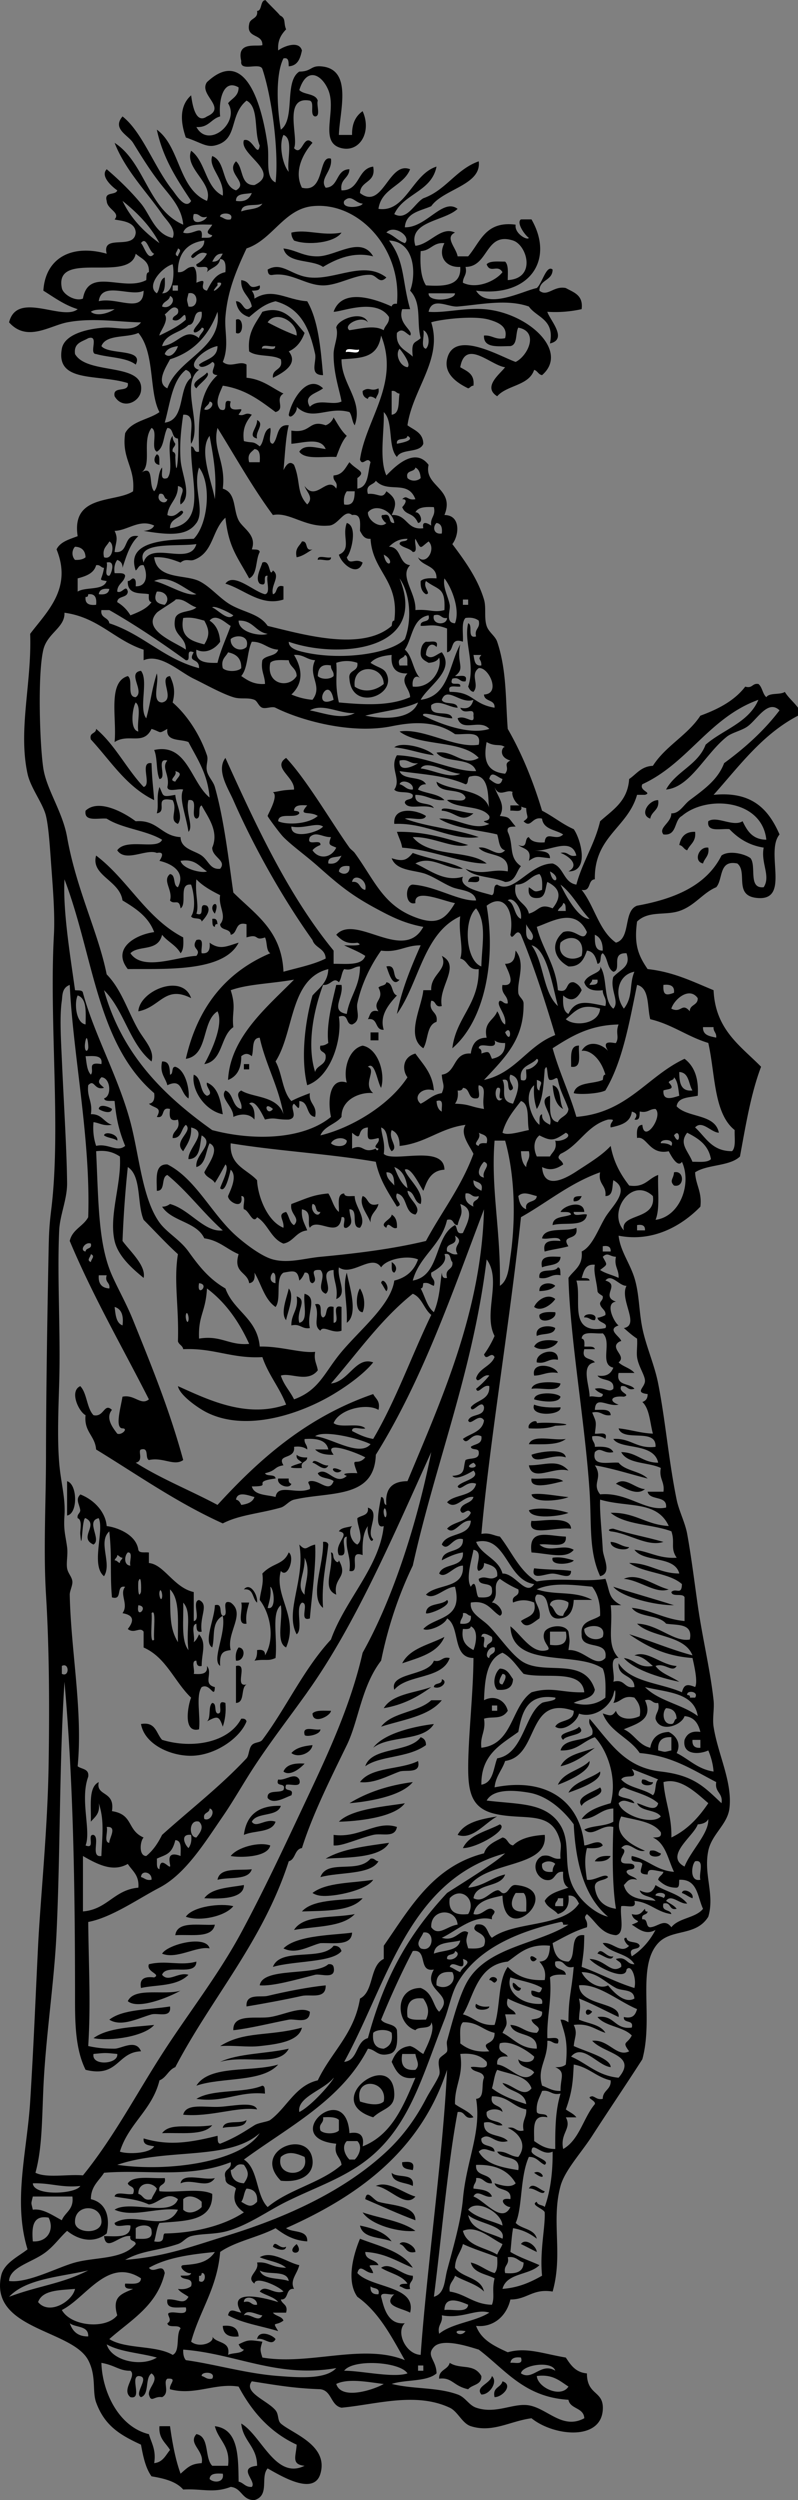 <svg xmlns="http://www.w3.org/2000/svg" viewBox="0 0 140.885 441.214"><rect x="0" y="0" width="140.885" height="441.214" fill="#808080" stroke="none"/><g clip-rule="evenodd" fill-rule="evenodd"><path d="M60.294 41.051c-1.241 1.809-5.949 2.299-8.385 1.397-.247-.375-.486-.756-.466-1.397 2.763-.661 5.367.643 8.851 0zM50.045 43.846c2.319.295 3.49 1.433 6.056 1.397 3.244-.044 7.619-3.696 9.783 0-3.435-.884-6.458.418-8.851 1.863-2.019-1.397-6.313-.519-6.988-3.26zM68.213 48.97c-1.26 1.289-1.659-.408-2.795-.466-2.644-.135-5.669 1.874-8.385 1.864-3.057-.012-5.591-2.337-8.851-1.864-.792.171-.879-.363-.932-.932 2.573-1.466 4.141 1.076 7.453 1.397 4.587.447 9.574-3.058 13.51.001zM42.592 49.436c1.982.277.901 1.845 3.261.932.217.994-.666.887-1.398.932.247.375.486.756.466 1.397 3.259-2.019 5.724.262 9.317.466 1.941 3.339 2.371 8.189 2.795 13.043-2.508.003-1.096-2.371-1.397-3.727-.974-4.38-2.419-8.03-6.988-9.317-2.005.479-3.313 1.656-4.659 2.795-1.316-.392-2.119-1.297-2.329-2.795 1.412-.049 1.309 2.425 2.795.932-.295-1.879-1.996-2.351-1.863-4.658z"/><path d="M53.772 58.753c-.538 1.481-1.4 2.636-2.795 3.261 1.729 2.132-.792 3.685-2.795 4.658-.178-1.73 1.888-1.218 1.397-3.261-1.418-.911-4.288-.37-5.59-1.397-.346-3.452 1.224-4.987 2.33-6.988 3.9-1.247 5.602 1.618 7.453 3.727zm-6.522-1.864c1.634.85 3.292 1.677 5.124 2.33.159-2.355-3.621-4.605-5.124-2.33zm1.33 4.193c-.677.255-2.408-.544-2.329.466.676-.255 2.407.544 2.329-.466zM41.66 56.423c1.432-.712 1.432 3.042 0 2.33v-2.33zM66.816 68.536c.197.974-.319 1.233-.466 1.863-.376-.323-1.276-.725-1.397 0-.573-.204-.957-.596-.932-1.397 1.211-.847 1.404.201 2.795-.466zM58.896 73.66c.714 1.149 1.345 2.382 2.329 3.261-.884.979-1.34 2.387-1.863 3.727-2.341-.143-5.507.538-6.522-.932.881-1.402 2.855-.703 4.659-.466-.848-2.14-3.93-1.086-6.056-.932v-2.329c3.562.574 3.003-2.014 6.056-.932a2.35 2.35 0 001.397-1.397zM45.387 74.125c1.409.705-.386 2.045 0 3.261-1.791-.409.083-1.87 0-3.261zM27.685 80.182c.632.144.387 1.167.466 1.863-1.08-.13-1.071-1.244-.466-1.863zM61.226 92.294c1.994.545.775 5.245 0 6.056.497 1.554 1.413.03 2.795.932-.835 2.608-3.687.331-4.193-1.397 2.306-.98.495-3.209 1.398-5.591zM53.306 95.555c1.225-.138.367 1.807 1.864 1.397-.881.517-1.633 1.162-2.795 1.397-.369-1.61.518-1.966.931-2.794zM56.102 98.815c-.079-1.01 1.652-.211 2.329-.466.078 1.011-1.653.212-2.329.466zM46.319 99.281c1.496-.666 1.134 2.831 1.863 1.397 1.427 1.011-.447 2.623 0 4.193.897-.189.368-1.806 1.863-1.397v2.329c-3.988 1.285-6.994-1.854-10.249-2.795 1.443-2.071 5 1.414 6.988 1.863 1.042-.201.188-2.296.466-3.261-1.117-.185.258 2.122-1.397 1.397-.855-.9.13-2.6.466-3.719zM16.97 128.63c3.363 2.848 5.368 7.054 8.385 10.249 1.513-.351-.827-4.554 1.397-4.193.111 3.255.252 3.643.466 6.522-4.915-2.383-7.672-6.924-11.18-10.714-.339-1.28.926-.94.932-1.87zM69.611 131.89c1.405-1.148 6.123.242 6.988 1.397-2.481-.32-4.442-1.15-6.988-1.4zM116.2 141.21c.251 1.804-1.188 1.918-1.397 3.261-2.03-.71-.2-3.33 1.4-3.26zM91.971 142.14c.47 1.401-1.037.826-1.863.932v-.932h1.863zM70.077 146.8c5.042-.073 8.741 1.197 12.578 2.329-2.611.739-6.224-1.534-9.783-1.397 2.915 3.633 9.999 2.179 13.044 4.659-4.119.077-9.663-2.446-14.907-2.795-.252-1.27-.374-1.17-.932-2.8zM122.72 146.8c.206 1.759-.918 2.187-1.397 3.261-.611-.165-.732-.82-1.397-.932.29-1.42 1.04-2.38 2.8-2.33zM125.05 149.59c.224 1.466-.663 1.821-.932 2.795-1.77-.37-.72-3.07.93-2.79zM16.97 150.99c5.652 4.286 8.826 11.051 15.373 14.441.062 1.148.07 2.245-.466 2.795-.767-1.407-2.302-2.045-3.261-3.261-.712 3.065-4.146 1.773-5.59 3.261 2.152 3.234 8.277.597 11.646.466.982-1.263-1.057-1.159 0-2.795 1.565-.478.725 1.449.932 2.329 1.228.141 1.529-.645 1.397-1.863 1.854 1.355 3.034.616 5.125 0-2.649 5.274-13.219 4.573-19.565 4.659-2.889-3.682 1.422-6.098 4.658-6.522-1.01-2.717-3.262-4.192-5.59-5.59-.501-3.56-5.647-4.38-4.659-7.93zM84.518 154.72c.47 1.401-1.038.826-1.863.932.112-.82.802-1.06 1.863-.93zM37.934 161.24c-1.46-1.54 1.147-2.9 0 0zM37.467 162.17c.792-.171.879.363.932.932-.396-.086-.439.182-.466.466-.546-.08-.392-.85-.466-1.4zM77.997 168.69c3.467 1.796-.703 5.46 0 8.852-1.271.339-.938-.926-1.863-.932-.57 2.123 1.277 1.828.932 3.727-1.777.552-1.441 3.217-2.33 4.658-3.197-2.094-.258-7.291 0-10.249h1.398c-.159-2.84 3.066-3.58 1.863-6.06zM68.213 170.56c2.001-.449.817 2.289 2.329 2.329-1.259 1.52-1.953-1.44-2.329-2.33zM68.213 173.35c1.258.14.836 1.959 1.863 2.329-1.461 1.577-3.107 3.542-2.329 6.056-1.651.098-.92-2.186-2.795-1.863.406-.681.37-1.804 1.863-1.397-1.221-1.822 1.179-1.972 0-4.193.377-.41 1.277-.28 1.398-.94zM33.741 176.15c-4.62-2.348-5.403 1.581-9.317 2.33.239-3.7 7.83-6.77 9.317-2.33zM65.418 182.2h1.397v1.397h-1.397v-1.4zM102.22 184.53c-.144 1.565.622 4.038-1.397 3.727.06-1.66-.33-3.76 1.4-3.73zM28.617 187.33c1.31-.068 1.343 1.141 1.397 2.329.671-.105.162-1.39.932-1.397 1.897.573 2.586 4.362 2.329 5.59-1.53-1.009-1.021-3.622-3.727-2.329-.328-1.38-1.388-2.03-.931-4.19zM43.058 187.79h.932v.932h-.932v-.93zM34.207 189.66c1.478.541.979 3.059 2.329 3.727 1.366-.395-.278-1.5 0-2.329 1.993.802 2.413 3.178 2.795 5.59-3.147-.65-5.582-4.27-5.124-6.99zM99.425 195.71c-1.324-.695-1.685-2.353-1.863-4.193 1.629.39 1.099 2.94 1.863 4.19zM17.436 195.71c.12-1.09 2.047-.269 2.329 0-.119 1.09-2.046.27-2.329 0zM18.368 200.37c.11-.813 2.628-.197 2.33.932-.613-.47-1.718-.46-2.33-.93zM118.99 206.89c1.876-.455 1.876 2.784 0 2.329-.87-.89-.05-1.17 0-2.33zM64.021 211.08c1.109.288.765 2.03 2.795 1.398-.268 1.285-1.471 1.635-1.397 3.261-.612-1.61-2.068-3.09-1.398-4.66zM102.69 211.08c-.203.573-.596.957-1.397.932-.22-.99.67-.88 1.4-.93zM103.15 213.88h-1.863c-.078 1.01 1.652.211 2.329.466-.311 2.329-4.016 1.263-6.056 1.863.065-1.643 2.089-1.327 3.261-1.863-.145-.632-1.166-.387-1.863-.466.605-1.21 4.103-2.18 4.193 0zM69.145 214.35c.691.396 1.002 1.172.932 2.329-.867.445-1.557-1.395-1.863 0-1.457-.76.955-1.48.931-2.33zM101.75 216.68c.485 2.442-2.849 1.062-1.397 3.261-1.317.391-2.875.541-4.192.932-.428-1.98 1.116-1.99 2.795-1.864-.201-1.042-2.296-.188-3.261-.466.489-2.16 4.219-1.07 6.058-1.86zM98.959 221.8c-.065 1.643-2.09 1.327-3.261 1.863-.508-2.21 1.515-1.9 3.261-1.86zM69.145 222.73c.753.458 1.072 1.243.466 1.863-.632-.14-.387-1.16-.466-1.86zM98.494 223.66c.546.075.393.849.466 1.397-1.728-.33-1.999.796-3.727.466-.318-2.03 2.669-.75 3.261-1.87zM61.226 224.59c.354 2.084 2.155 7.325 0 8.851.126-4-.797-6.22 0-8.85zM67.282 226.46c.215-1.288 1.642.688.932 1.397-.072.07-.903-1.58-.932-1.4zM98.028 226.92c-.574.668-1.603.883-2.795.932-.131-1.49 2.04-1.69 2.795-.93zM50.977 227.39c1.081 1.264-.194 4.133-.466 5.59-1.081-1.26.195-4.13.466-5.59zM63.555 227.39c.753 1.204.991 2.919.466 4.193-1.473-.09-1.081-3.44-.466-4.19zM53.772 228.32c2.384.709.323 3.299.932 6.056-1.47.229-1.645-.84-3.261-.466-.049-2.068 1.303-2.734.932-5.124 2.014.654-.148 2.604.466 4.658 1.688-.33.642-3.4.931-5.13zM98.028 229.25c-.659 1.016-2.56 2.332-3.727 1.397.489-1.19 2.389-2.5 3.727-1.4zM55.636 230.18c1.688-.446.474 2.011 1.397 2.329.95-.292.131-2.354 1.863-1.863v2.795c1.39-.008-.657-3.452 1.397-2.795v4.192c-1.585.609-3.25-1.038-3.727 0-1.429-.95-.027-2.67-.93-4.65zM98.028 231.58c.444 1.315-3.03 2.301-2.795.466.55-.54 1.646-.53 2.795-.47zM103.15 232.51c-.148-.822 2.609-.831 1.863.466-.83.06-.98-.57-1.86-.47zM98.028 234.38c-.248 1.305-2.245.861-3.261 1.397-.432-2 2.603-1.92 3.261-1.4zM98.494 236.71c-.482 1.192-3.032 1.859-4.192.932.65-1.38 3.116-1.23 4.192-.93z"/><path d="M98.494 239.97c-1.728-.33-1.999.796-3.727.466-.327-1.87 3.899-2.91 3.727-.47z"/><path d="M98.494 242.3c-1.874-.321-2.659.446-4.192.466-.58-2.6 3.669-1.87 4.192-.47zM98.959 244.16c-.33 1.688-3.396.642-5.124.932.359-1.56 4.434-1.17 5.124-.93zM98.959 246.49c-.282 1.244-3.316.867-4.658.466.032-1.4 3.998-1.25 4.658-.47zM94.301 247.89c1.226.482 2.858.558 4.658.466.239 1.45-5.559 1.75-4.658-.47zM93.37 252.08c-.41-.961 1.535-1.765 1.397-.932 2.047-.252 8.394.287 3.261.466-1.226.48-2.86.55-4.658.46zM99.891 253.94c-1.366 1.119-4.03.939-6.521.932.654-1.83 4.417-.55 6.521-.93zM99.891 257.2c-2.278-.824-5.644 1.52-6.056-.466 1.015-.43 5.814-1.34 6.056.47zM100.36 259.53c-2.633-.795-6.395 2.147-6.987-.933 2.812.02 5.103-1.21 6.987.93zM49.114 260.93h1.863c-.076.541.103.828.466.932-.338 1.04-2.656.23-2.329-.93zM93.835 260.93c1.847.172 4.464-.428 5.59.466-1.358.3-5.976 1.72-5.59-.47zM11.846 261.4c1.824.493 1.946 5.735 0 6.056v-6.06zM108.74 261.86c1.568-1.386 3.446.881 5.125.932-1.51 1.34-3.9-.42-5.12-.93zM100.36 264.19c-1.037.55-6.229 1.275-6.521-.466 1.54-.34 5.014.39 6.521.47z"/><path d="M14.175 263.73c2.669 1.049 4.49 3.306 4.658 5.59 1.585.167 5.203 1.377 5.59 4.192.144.633 1.167.387 1.863.466v1.863c2.664.225 4.386 4.334 7.919 5.125v5.124c1.346-.207-.414-3.52.932-3.727 1.831.835.05 2.862.466 5.59-.994.218-.887-.665-.932-1.397-1.042.201-.188 2.296-.466 3.261.435-.341.706-.847.932-1.397 1.377 1.622.469 3.195.466 5.591-.792.171-.879-.364-.932-.933-1.01-.078-.211 1.652-.466 2.33 1.334.092 2.542.058 2.329-1.397 1.107 1.286-.812 3.187 1.398 3.727-.087 2.231-.811-.8-2.33 0-1.076 1.563-.163 5.116-.466 7.453-2.941.75-1.912-4.371-1.397-5.59-2.941-2.805-4.389-7.103-8.385-8.852v-2.795c-.653-.949-1.605.458-2.795-.466 1.111-1.4 1.138-2.451-.932-2.795 1.157-1.593-.607-3.337.466-4.658-1.752-.354-.322 2.474-2.33 1.863-.378-4.441.037-7.081-.466-11.646-2.089 1.889.534 5.628-.932 7.92-2.385-1.936.083-8.01-.932-10.249-2.398.486.573 3.771-.932 4.658-2.724-1.242 1.043-3.468-1.397-4.658-.653-.318-.625 6.798-.932 2.795-.055-.717.429-2.488-.466-2.795-.131-.752.44-.802.466-1.397-.141-1.07-.909-1.9.003-2.77zm8.851 12.57c-.255-.678.544-2.408-.466-2.33-.634.6-.719 2.29.466 2.33zm-2.795-.93c.468-.001.555.378.932.466-.001-.467.377-.554.466-.932-.467.002-.555-.377-.932-.466.002.47-.377.55-.466.93zm4.659 5.59c.062-.612.071-3.371-.466-1.863-.062.61-.071 3.37.466 1.86zm3.727.93c.126-.635-.289-1.818-.466-.932-.127.64.288 1.82.466.93zm2.795 7.92c-.059-3.513.413-7.556-1.397-9.316.073 4.5-.111 6.81 1.397 9.32zm1.863 1.4c-.493-3.532.646-6.654-.932-8.385.111 3-.442 6.66.932 8.39zm-8.851-7.92c-.491 2.71 2.019.19 0 0zm2.795 6.06c-.172-1.252.427-5.671-.466-4.658.172 1.25-.427 5.67.466 4.66zM100.36 266.99c-1.182.541-6.553 1.288-6.987-.466 1.41-.52 4.586-.32 6.987.47zM100.82 269.78c-2.971-.343-7.836 1.566-6.987-1.397.839.28 6.927-1.15 6.987 1.4zM99.891 271.18c.26 2.278-2.925 1.112-4.658 1.397 1.78 1.586 4.112-.217 6.056.932-1.337 1.716-4.577.633-7.453.466-.614-4.4 3.054-2.87 6.054-2.8zM57.033 272.11c.542-.075.829.104.932.466-.396 3.642-1.234 6.841-.932 11.181-2.486-1.94.187-7.73 0-11.65zM107.81 272.11c1.32.078 1.941.854 3.262.932-.38.8-3.37.3-3.26-.93zM52.84 272.58c1.263 1.31 1.16.368 2.795 0 .223 3.26-.567 8.83-.932 13.044-2.054.657-.007-2.787-1.397-2.795-1.26.914.284 4.632-.932 5.59-2.169-4.01 1.602-9.78.466-15.83zm.932 8.85c-.041-1.872 1.202-4.177 0-6.522.128 2.9-1.641 4.96 0 6.52z"/><path d="M50.977 273.97c1.135.789-.188 4.729-1.397 3.262-1.241 4.404 3.245 8.156.932 13.509-1.892-.902-.509-5.08-.932-7.453-1.704 1.401-.566 5.583-.932 9.316-1.401.617-1.626.13-3.727.466.362-.414.501-1.052.466-1.863.935-.158 1.458.096 1.398.932 1.812-2.944.938-7.379-.932-9.782.13-1.577.741-2.675.466-4.658 1.838-1.96 3.704-1.47 4.658-3.74zm-3.727 9.79c1.596.473 1.109-3.5.466-3.727.204 1.6-.184 2.61-.466 3.73zM58.431 273.97c.453.013.361.57.466.932.165.535.82 1.182.932.466 1.754 3.12-1.066 2.928-.466 6.057-2.655-1.12-.415-4.38-.932-7.46zM97.562 274.9c1.602-.203 2.611.185 3.727.466-.23.65-4.201 1.13-3.728-.47zM94.301 276.77c2.667.319 4.836.18 6.521.466-.019 1.673-1.937.483-3.261.466-1.198-.03-3.961 1.4-3.258-.94zM110.14 278.63c2.578-1.169 5.498 1.324 7.919 1.863-2.27.87-5.16-1.66-7.92-1.86zM42.592 282.82h1.397c-.282 1.115-.669 2.125-.466 3.727-1.837.29-.547-2.56-.931-3.73zM78.462 288.88c-1.19 2.848-4.442 3.633-7.454 4.659 1.355-2.68 4.8-3.28 7.454-4.66zM42.126 290.74c1.431.086.978 2.51-.466 2.329-.148-1.08.075-1.79.466-2.33zM79.394 292.61c-1.326 3.799-7.446 2.804-9.783 5.591-.919-3.102 6.02-2.36 6.988-5.125 1.425.33 1.37-.81 2.795-.47zM41.66 294.01c2.307-.6-.444 3.859 1.863 3.261-1.09.617-.213 3.203-1.863 3.261v-6.52zM88.245 294.47c1.366.031 1.73 1.064 2.329 1.863-.062 1.491-1.056 2.049-2.795 1.863-.975-1.02-.365-3.09.466-3.72zm.465 2.8c.137-.286 1.159-1.794 0-1.863-.135.28-1.158 1.79 0 1.86zM77.997 296.34c1.258.416-.217 1.891-1.397 1.397.05-.89 1.539-.33 1.397-1.4zM76.133 297.73c-2.328 1.71-4.937 3.139-8.386 3.727 1.529-2.51 5.408-2.67 8.386-3.73zM77.997 300.06c-2.284 2.84-6.844 3.405-10.715 4.658 1.93-2.573 6.507-2.499 8.852-4.658h1.863zM37.467 300.53c.862.07.286 1.577.932 1.863 1.235.148-.436-2.609 1.397-1.863.144 1.696-.074 3.031-.466 4.192-.662-1.982-.964-1.898-2.795-.932.777-.62.156-2.64.932-3.26zM58.431 301.92c-.056.914-3.216 2.506-3.261.466.6-.64 2.023-.46 3.261-.47z"/><path d="M42.592 303.32c.542-.076.829.103.932.466-1.097 2.844-5.233 5.819-9.317 6.056-3.772.219-8.661-1.872-9.317-5.59 2.635-.461 2.674 1.674 3.727 2.795 5.457 1.66 11.8.43 13.975-3.74zM76.599 304.25c-1.847 3.123-7.957 1.981-10.715 4.192 1.989-2.71 7.869-3.86 10.715-4.19zM102.22 304.72c1.65 1.531-2.325 1.375-2.795 2.329-1.428-1.31 2.275-1.43 2.795-2.33zM56.567 305.19c.041 1.017-2.836 1.453-2.795.932-.441-1.69 1.835-.65 2.795-.93zM74.269 306.58c.573.203.957.597.932 1.397-3.235 2.326-8.009 1.799-10.714 3.728 1.095-3.47 7.827-2.35 9.782-5.13zM55.17 307.98c-.216 1.459-2.569 2.322-3.727 1.397.79-.92 2.166-1.25 3.727-1.4zM105.02 308.45c-1.771 1.335-3.549 2.663-6.056 3.262 1.006-2.1 3.796-2.42 6.056-3.26zM73.803 310.78c.577 2.352-2.2 1.482-3.261 1.863-1.98.71-4.496 2.15-6.987 1.863 1.931-2.72 7.159-2.16 10.248-3.72zM104.08 310.78c.248 1.657-3.423 3.4-5.59 4.192 1.005-2.26 4-2.53 5.59-4.19zM53.772 311.24c-.795.879-2.6 2.291-3.727 1.397.49-1.22 1.893-1.52 3.727-1.4zM105.95 312.64c.336 1.591-3.525 2.986-5.59 3.727 1.06-2.05 3.83-2.38 5.59-3.73zM52.84 314.04c.479 1.565-1.449.725-2.329.932-.576 1.507 1.507.355.932 1.863-.968.306-3.187 1.74-4.192.466-.169-1.567 2.019-.776 2.795-1.397.576-1.508-1.507-.356-.932-1.863 1.244.27 2.91-1.38 3.726 0zM113.4 314.04c.835-.06.982.57 1.863.466.15.81-2.61.82-1.86-.47zM72.872 314.5c-2.104 2.603-8.246 3.49-11.18 3.727 3.083-1.89 6.787-3.15 11.18-3.73zM105.95 315.44c1.158 1.492-2.697 1.943-3.261 3.261-1.25-1.58 2.17-2.47 3.26-3.26zM71.474 318.23c-1.851 2.593-8.761 3.211-11.646 3.261 2.339-2.37 8.978-2.76 11.646-3.26zM87.779 320.56c-2.119 1.078-4.348 4.223-6.987 3.261 1.202-2.21 4.04-2.79 6.987-3.26zM70.077 322.42c-.355 2.014-2.639 1.024-4.192 1.397-2.68.645-5.512 2.037-6.988 1.863v-1.863c4.565.62 7.558-2.6 11.18-1.4zM88.245 321.96c1.709.788-3.943 4.182-6.521 4.192 1.147-2.42 4.193-2.95 6.521-4.19zM47.716 325.68c-.462 2.188-5.592 2.158-6.988 1.863 1.195-1.56 5.039-2.56 6.988-1.86zM68.679 325.22c-1.51 2.893-8.553 2.556-11.18 2.796 2.915-1.75 7.113-2.21 11.18-2.8zM114.8 326.61c.974-.197 1.233.319 1.863.466.15.82-2.61.83-1.86-.47zM107.81 327.55c-.429.814-1.456 1.028-2.795.933.42-.82 1.45-1.03 2.79-.93zM66.816 328.48c-1.416 2.42-6.914 1.864-10.249 2.795 1.192-3.266 6.553-.53 8.851-3.261.752-.14.802.43 1.398.46zM44.455 329.88c-.616 2.023-3.979 1.3-6.056 1.863.393-2.25 3.677-1.6 6.056-1.86zM65.884 331.74c-.937 1.524-4.983 2.574-7.454 2.795-1.266.112-2.353.121-3.261-.466 2.45-1.9 6.975-1.72 10.715-2.33zM43.058 332.67c.05 2.854-5.717 2.344-6.988 2.329 1.291-1.81 4.343-1.87 6.988-2.33zM120.39 334.07c.146-.987 2.208-.102 1.863.932-.69-.24-1.17-.69-1.86-.93zM64.021 335c-2.002 2.346-6.504 2.191-10.715 2.329 1.868-2.07 6.297-1.98 10.715-2.33zM41.194 336.4c-1.419 1.778-5.807 2.764-8.385 1.863 1.253-1.86 6.257-2.43 8.385-1.86zM62.624 337.8c-2.173 2.33-6.898 2.108-10.715 2.795 1.726-2.79 6.978-2.04 10.715-2.8zM37.934 339.66c-.471 2.48-4.232 1.669-6.988 1.863.345-2.6 4.238-1.66 6.988-1.86zM62.157 341.06c-.084 2.4-3.19 1.779-5.59 1.863-2.045.512-4.239 2.05-6.522.932 2.376-2.41 9.273-2.35 12.112-2.79zM37.001 343.85c-2.297-.457-5.781 1.979-8.385.932.972-1.65 7.79-3.37 8.385-.93z"/><path d="M60.294 344.32c-1.604 2.039-8.324 1.688-12.112 2.795 1.307-3.508 8.653-.975 10.714-3.728.797-.03 1.207.34 1.398.93zM94.767 345.72c-1.1 1.49-1.884-1.64 0 0zM34.672 346.18c-.055 2.739-5.343.246-6.056 2.329 1.157 1.426 2.827-.558 4.658 0-2.09 2.118-5.813 1.725-8.385 2.329-.325-1.723.737-2.059 2.329-1.863 1.303-.6-1.467-.964-.932-2.329 3.04-.75 5.588.34 8.386-.47zM58.896 347.11c.512 2.345-2.267 1.144-3.261 1.397-3.378.86-7.45 2.05-9.783 1.863.538-3.283 9.732-1.581 12.112-3.727.542-.07.829.11.932.47zM86.381 349.44c.25-1.098 2.204-.285.932.466-.377-.09-.464-.47-.932-.47zM90.574 349.91c.612.164.733.82 1.397.932-.188 1.16-1.805.03-1.397-.93zM57.499 350.37c.078 2.532-2.699 1.53-4.193 1.863-3.029.675-7.024 1.413-9.783 1.863-.167-2.374 2.49-1.564 3.727-1.863 3.123-.75 7.156-1.55 10.249-1.86zM31.877 351.3c-2.09 1.2-7.526 3.397-9.317 1.863 1.17-2.55 6.477-.97 9.317-1.86zM84.052 353.63c.541.391 1.249.614 2.329.466.081.76-3.048.94-2.329-.47zM30.014 354.1c.292 2.114-2.129 1.088-3.261 1.397-2.193.601-5.297 2.301-7.454.932 2.45-1.9 6.974-1.72 10.715-2.33zM54.704 355.03c-.021 2.296-2.596 1.181-3.727 1.397-3.176.609-6.786 1.528-9.783 1.863-.113-3.033 4.145-1.938 6.522-2.329 2.514-.41 5.406-1.94 6.988-.93zM104.55 355.03c-1.41 1.72-1.57-1.41 0 0zM27.219 357.36c-1.7 2.016-7.721 2.941-10.714 2.329 2.514-1.83 6.77-1.93 10.714-2.33zM53.306 357.83c-.546 2.472-4.476 2.929-7.453 3.261-2.141.239-4.791-.183-6.988 0 4.296-2.71 8.521-1.66 14.441-3.26zM50.977 361.55c-1.738 3.328-7.672 1.019-12.112 2.329 3.27-1.54 8.207-1.42 12.112-2.33zM49.114 364.35c-2.856 3.199-9.935 2.177-14.441 3.727 2.322-3.74 9.79-2.33 14.441-3.73zM65.884 373.66c-9.383-2.908 3.441-12.318 3.727-4.192.093 2.66-1.986 2.53-3.727 4.19zm-2.329-2.79c1.099.356 3.219.918 4.192 0 .769-3.78-5.312-4.53-4.192 0zM46.319 368.08c.546.075.393.85.466 1.397-4.8-.452-7.065 1.631-12.112.932 2.87-1.79 8.373-.95 11.646-2.33zM45.387 372.27c-3.437-.569-8.183 1.391-13.043.932.521-2.108 3.827-1.239 6.522-1.397 2.327-.14 6.041-1 6.521.47zM43.523 374.13c-.278 1.586-2.717 1.01-4.192 1.397.286-1.58 3.135-.59 4.192-1.4zM37.467 375.06c-1.529 1.888-5.565 1.268-8.851 1.397 1.482-1.96 4.86-.77 8.851-1.4zM49.58 384.85c-5.282-5.353 4.904-9.297 5.59-3.727.296 2.41-1.76 4.11-5.59 3.73zm0-4.2c-1.047 3.744 5.24 3.744 4.192 0-1.592-.71-2.948-1.08-4.192 0zM71.008 381.58c1.217-.13 2.331-.157 1.863 1.397-.89-.19-2.004-.17-1.863-1.4zM69.145 383.45c.989 1.029 4.138-.1 3.727 2.329-1.301-.72-3.613-.43-3.727-2.33zM37.934 384.38c-1.313 2.052-3.927-.032-6.056.932.318-2.01 4.229-.43 6.056-.93zM66.35 385.78c2.142-1.041 4.906 1.295 6.987 1.863-1.733 2.14-4.612-1.65-6.987-1.86zM73.337 391.83c-3.058-1.135-5.916-2.469-8.851-3.727.272-1.92 1.437.186 2.329.466 2.028.64 6.58.58 6.522 3.26zM64.021 390.44c3.119 1.073 6.896 1.49 9.316 3.261-2.648.31-7.749-.94-9.316-3.26zM63.555 392.76c2.306.489 4.425 1.165 5.59 2.795-2.002-.79-5.108-.48-5.59-2.8zM70.542 396.03c.461-.878 2.838.23 2.795 1.397-1.801.4-1.657-1.15-2.795-1.4zM91.971 396.03c.747-1.163 2.749.319 2.796 1.397-.952-.45-1.844-.96-2.796-1.4zM48.182 396.49c.396-1.367 1.172.605 2.329 0-.119 1.09-2.047.27-2.329 0zM52.375 396.03c1.624 2.18-2.351 1.87 0 0zM67.282 400.22c1.636-1.149 3.616 1.336 5.59 1.397.191 1.122-.851 1.013-.466 2.329-.974.197-1.233-.319-1.863-.466.075-.546.85-.393 1.397-.466-.968-1.51-3.142-1.82-4.658-2.79zM39.331 410.47c1.739-.186 2.733.373 2.795 1.863-1.739.19-2.733-.37-2.795-1.86zM48.648 412.8c-.705 1.409-2.045-.386-3.261 0 .312-1.7 2.711-.76 3.261 0zM79.394 416.99c1.938 1.238 4.242.018 5.59 2.329.078 1.631-1.639 1.467-2.329 2.329-2.616-.541-2.829-2.165-5.124-1.863-.083-1.64 1.573-1.54 1.863-2.8zM86.847 419.32c1.115.996-.383 3.316-1.863 3.261-1.142-1.38 1.563-1.89 1.863-3.26zM88.71 420.25c1.957.598.038 2.791-1.397 2.795-.405-1.8 1.138-1.65 1.397-2.79z"/><path d="M46.877 0c0 .155 2.526 2.551 2.526 2.707 1.152.556.6 1.273 1.107 2.474-.829.88-1.535 1.881-1.397 3.727.793-.647 3.671-1.881 4.192 0-.299 1.409-.728 2.688-2.329 2.795-.044-.732.062-1.615-.932-1.397-1.463 2.861-1.106 9.05-.466 12.578 2.626-1.877.533-8.474 3.261-10.249 2.142-.006 1.982-1.036 3.727-.932 5.838.349 3.374 8.003 3.261 12.112h2.329c-.042-2.061.675-3.362 1.864-4.193 1.642 3.611-.469 7.299-3.727 6.522-4.101-.978-.79-6.536-2.329-10.249-1.131-2.728-3.814-4.229-5.125 0 .836.873 2.859.557 3.261 1.863-.268.819.563 2.737-.466 2.795-1.046-.196-.013-2.472-.932-2.795-4.845-.885-1.901 6.625-2.795 8.385 1.504 1.615 1.604-2.699 3.261-.932-1.439 1.611-3.413 4.836-1.864 7.919 4.148 1.034 2.804-5.881 5.125-5.125.311 2.235-2.098 3.502-.932 5.125 2.372-.113 1.748-3.221 4.192-3.261-.052 1.656-1.723 1.693-1.397 3.727 3.321.06 2.722-3.8 5.59-4.193.564 2.894-2.231 2.428-2.329 4.659 4.036 3.153 5.049-5.723 8.851-4.193-1.194 2.998-5.055 3.33-5.59 6.988 4.806.721 5.964-6.113 10.249-7.454-.854 4.427-5.814 4.746-7.454 8.385 2.229 1.258 3.553-1.896 5.124-2.795 4.012-1.424 5.772-5.098 9.783-6.522.547 4.173-6.255 4.885-8.385 7.919-1.936.86-4.477 1.114-4.659 3.727 3.807.081 6.676-5.224 9.317-3.261-2.29 2.2-8.815 2.171-7.454 6.522 2.56-.245 4.535-3.527 6.988-2.329-1.865.86.227 2.686.466 4.192h1.863c2.159-2.499 3.023-6.294 8.385-5.59-.265 1.539 2.072 2.856 2.33 2.33-.74-.533-2.249-2.679-1.398-3.261h1.864c4.125 7.183-.381 13.788-9.783 12.578 2.013 3.384 8.128.095 10.715-.466.947-.781 1.698-4.175 2.795-3.261-.009 2.01-2.321 1.717-2.329 3.727 1.404 1.172 2.532-.917 4.658-.466 1.394.781 3.12 1.228 2.795 3.727a21.473 21.473 0 01-6.056.466c.416 1.423 3.706 4.836.466 5.59.877-4.293-2.307-4.526-3.727-6.522-3.965-1.382-8.648-.312-12.578 0-1.713.136-4.515-1.797-5.124.932 2.659.257 6.348-.727 9.782-.466 7.765.589 15.141 7.435 10.249 11.646-.665-.111-.786-.767-1.397-.932-.912 2.815-4.787 2.667-6.522 4.659-2.65-1.661.577-3.995 1.397-5.125-2.462-.273-7.024-5.138-7.919 0 1.159.705 2.583 1.144 2.329 3.261-.468-.001-.555.377-.932.466-2.198-1.065-4.257-2.667-3.727-5.125 1.163-5.396 9.367-.493 12.111.466 2.151-1.058 4.199-5.357.466-6.056-.536 1.016-.092 3.013-1.397 3.261-2.184.01-4.756.408-4.658-1.863 1.5-.103 1.971.824 3.727.466.505-1.972-.967-2.725-2.795-3.261-2.889-.847-9.101.031-10.248.466 2.08 6.5-3.28 11.755-4.193 18.168 1.163.856 2.753 1.285 2.795 3.261-.629 1.7-3.874.784-4.658 2.329-1.655-1.761-.561-6.271-2.329-7.919.145 3.269-.845 8.275.466 11.181 1.61-1.679 5.062-5.058 7.454-1.864-.861 3.789 4.732 4.153 2.795 8.851 2.856-.015 2.661 3.479 1.397 5.125 2.144 2.864 4.47 6.033 5.59 9.783.428 1.434-.015 3.181.466 4.659.363 1.115 1.52 1.765 1.863 2.795 1.681 5.024 1.456 9.955 1.863 15.373 2.491 4.341 4.477 9.188 6.057 14.441 1.952.998 3.548 2.352 5.59 3.261 1.125 1.509 2.949 7.503-.932 7.454 2.145-1.141-.095-2.818-1.397-3.261 1.425-.338 1.37.804 2.795.466-.871-3.514-5.062-.487-7.453-.932 1.16.237 2.81-.015 2.795 1.397-2.229-.212-2.268-.512-3.727.466.618-2.171-1.038-2.068-1.864-2.795 1.823.736.965-1.209 1.864-1.397.428.813 1.456 1.028 2.795.932.181-2.208 1.979-.095 3.261-1.397-1.311-.864-3.49-.858-3.727-2.795-1.804-.441-1.919 1.815-3.262.466 1.164-.826.504-.594.467-2.33-2.303-.313-2.717-3.049-2.33-2.795-1.062-.697-2.457 1.108-3.261-.932.497 1.724 2.047 3.113.932 5.125 1.878.222 1.403.252 2.795 1.863-.731.044-1.615-.062-1.397.932 1.134 2.352.064 4.488 2.329 6.056-.865.997-.947 2.779-2.795 2.795-2.139-.967-5.457-.753-6.987-2.329 3.313 1.312 4.464-.084 7.453.466.402-3.508-3.728-2.484-5.124-4.193 1.771-.346 3.337 1.907 4.658.466-1.128-.269-1.036-1.759-1.397-2.795-2.457-.65-7.542-1.029-10.248-2.795 3.154-.196 6.088 2.285 8.851.932-2.305-.877.388-.086 0-1.397-1.409-2.008-5.667-1.165-7.453-2.795.965-.277 3.06.576 3.261-.466-.759-1.881-4.824-.455-5.124-2.795 2.845 1.813 8.209 1.107 9.316 4.658-.337-.911.4-6.493-3.261-5.59-.77.007-.261 1.292-.932 1.397-3.609-1.604-7.733-1.762-11.646-2.329.626 1.703 3.895.764 4.658 2.329-.801-.025-1.193.358-1.397.932 1.454.72 3.619.729 4.659 1.863-2.169.15-3.109-.929-5.125-.932-.246 2.11 2.624 1.104 3.262 2.329-2.019-.796-4.542.417-5.125-.932.052-.88 1.54-.323 1.397-1.397-.621-.776-2.639-.156-3.261-.932 1.297-1.866-.903-3.786.466-6.056 5.166.153 10.059 2.933 13.976 2.795-.82-2.596-5.549-1.284-6.987-3.261 3.096-.482 4.732 2.544 7.453.932-2.98-3.231-10.449-1.973-13.976-4.658 4.127-.695 9.848 3.048 13.976 2.329.598-2.616-2.322-1.715-4.192-1.863-3.697-2.642-8.14-2.007-11.181-1.397-7.353 1.474-16.294-1.137-20.497-3.261-.616-.311-1.67.224-2.329 0-.651-.221-.864-1.179-1.398-1.397-1.158-.473-2.39-.046-3.727-.466-2.107-.661-4.954-2.276-6.988-3.261-2.595-1.257-5.915-4.53-8.851-3.261v-1.863c-5.141-1.691-7.96-5.705-13.975-6.522.116 2.618-3.027 3.585-3.727 6.522-1.052 4.411-.619 16.965 0 20.963.58 3.749 3.403 7.638 4.193 12.112 1.635 9.261 5.518 16.853 6.987 24.224 2.626 2.676 3.75 6.585 5.59 9.783 1.07 1.859 2.913 3.623 2.329 5.59-3.874-3.114-4.859-9.116-8.385-12.578 3.194 11.403 10.576 18.618 19.1 24.69 7.309 1.934 16.088 1.686 20.963-2.329-.651-3.17-.128-7.027 2.795-6.056-.651-2.276.314-5.934 2.795-6.522 2.753.515 4.052 4.945 3.261 7.454-.668-1.06-1.098-4.776-2.329-3.727 1.608.624-1.014 2.983.932 4.658-2.021-.27-5.635.945-5.59 4.193-1.028 1.301-3.046 1.612-3.727 3.261 5.391-1.288 12.125-5.266 15.373-10.249-.962-1.273-.898-3.565 1.397-4.193 1.344 1.917 3.034 3.488 3.262 6.522-2.004-.73-3.831 1.097-2.33 2.33 1.262-.602 2.109-1.618 3.728-1.864.64-1.474.101-1.557 0-3.261 2.617-.333 1.949-3.951 5.124-3.727.228-1.635.938-2.788 2.795-2.795-.606-2.781 1.299-3.049 1.863-4.658.546.697.579 1.905 1.397 2.329.354-1.778-1.752-3.491-.932-4.193.596.026.646.597 1.397.466.076-1.474-1.238-1.557-.932-3.261 2.775.37.71-2.875.466-3.727 1.905.013 1.723-1.727 1.863-2.33 1.819 2.306.243 5.176.466 7.454.072.733.922 1.103.932 1.863.083 6.301-3.14 9.401-6.987 13.51 5.603-1.23 7.633-6.032 12.578-7.919-1.826-6.093-3.743-12.096-6.057-17.702-.821-1.417-1.442 1.271-1.863 0 .757-4.144-1.067-7.521-4.192-5.125 1.66 9.609-.326 20.247-6.056 25.156.679-5.532 4.736-7.686 4.658-13.975-1.977.268-1.858-1.558-3.261-1.864.636-1.801-.371-4.525 0-7.453-6.503 2.969-7.233 11.711-11.181 17.236.91-4.525 2.539-8.331 4.192-12.112-2.668-.028-3.947 1.332-6.987.932-1.739 2.436-3.441 5.765-4.192 9.317-.27 1.271.808 3.011-.932 3.727-1.202-.04-.49-1.995-2.329-1.397.614 3.665-1.234 10.572-5.59 12.112-1.238-5.017-.263-11.715.932-15.839 1.163-1.322 2.704-2.265 2.795-4.658-6.845 1.696-5.985 11.096-9.317 16.305 1.186 2.075 1.199 5.323 2.795 6.988 1.005-.548 2.139-.967 3.261-1.398-.233 1.942 1.362 2.055.932 4.193-1.668-.195-1.02-2.708-2.795-2.795.07 1.953-.241 1.122-.932.466-.905.608.933 2.466-.932 2.795-2.31.051-2.289-.458-4.192 0-.533-1.043-1.811-3.749-2.795-2.795.814.428 1.028 1.456.932 2.795-.842-1.049-2.352-1.097-3.727-.466.084-1.813-2.503-3.37-1.397-4.659 1.478.541 1.148 2.89 2.795 3.261.386-1.216-1.409-2.556 0-3.261 2.024 1.311 6.361.851 7.454 4.193-.894-5.007-3.12-8.681-4.192-13.51-1.517.036-.995 2.111-1.398 3.261-.689-.539-1.174-.539-1.863 0 .026 2.2-.771 3.577-2.329 4.193.37-7.568 6.948-12.914 11.646-17.702-4.338.741-8.135.776-11.18 1.863 1.007 3.111.165 3.873.466 6.522-2.328 1.554-1.798 5.966-5.125 6.522 1.398-2.493 3.436-7.132 2.33-9.317-2.862 1.796-1.557 7.76-5.59 8.385 2.07-9.11 7.054-15.307 14.907-18.634-.771-.471-.506-1.979-.932-2.795-1.982.688-.901-.73-3.261 0v-2.329c-2.125-.572-1.472 1.634-2.795 1.863-.045-1.197-1.818-.666-1.863-1.863 1.258-1.492-.359-3.09 0-5.125-1.549-.78-3.053-1.606-4.193-2.795-.297 2.518.518 4.642 0 6.056 1.772.685.092-2.083 1.863-1.398.793.786-.271 2.094-.932 2.795-.07-.862-1.577-.286-1.863-.932.892-1.231.484-4.277 0-5.59-2.293-.275-.639 3.399-1.863 4.193-.242-1.872-1.136-.523-1.863-1.398.558-1.831-1.426-3.501 0-4.658 1.091.151.452 2.032 1.397 2.329 1.434-2.707-1.077-4.163-3.261-4.659.285-.434 1.084-1.718-.466-1.397-1.827-.805-5.523 1.736-6.987-.466 1.569-2.237 7.104.022 7.919-1.863-2.814-1.689-7.043-1.963-9.783-3.727-1.564-.144-4.038.622-3.727-1.397 2.365-2.247 7.062.504 8.851 1.863 3.887-.315 4.507 2.636 7.919 2.795.035 2.1 2.509 2.374 3.727 3.261 1.258.917 1.475 2.513 3.261 2.33 1.222-1.456-1.424-2.026-1.398-3.727 1.255-2.88-.799-5.449-1.863-7.454-.804.283.036 2.21-.932 2.33-1.164-.389.535-3.641-1.397-3.261-.578 2.154.951 4.608 0 5.59-.484-3.096-1.722-5.881-.932-7.454-.819-.268-2.737.563-2.795-.466.511-2.072-1.126-3.396 0-4.659-2.126-.573.043 3.149-1.398 3.261-.612-1.407-.319-3.718-.932-5.125 5.842-1.287 6.465 5.699 9.783 8.385-.33-4.172-2.181-6.825-3.727-9.783-1.427-.592-4.013-.024-3.727-2.329-1.651.921-.92.607-2.795 0-1.449 3.011-4.058.71-6.522 2.329.423-4.236-1.259-10.576 2.33-11.646 1.027.681-.274 3.689 1.397 3.727 1.676-1.042-1.601-4.306.932-4.658 1.384 1.721-.453 6.664.932 8.385.747-2.615.888-4.755 1.863-7.919.469 1.549-1.03 5.067.932 5.124 2.479-.519-.778-4.443 1.397-4.658.752 1.634.935 2.803.466 4.658 2.564 2.223 4.804 5.66 6.056 9.317.295.862-.243 1.76 0 2.795.242 1.03 1.12 1.809 1.398 2.795 1.63 5.799 2.395 12.588 3.261 18.634 3.806 3.803 8.544 6.673 8.851 13.976 2.548-.713 5.28-1.242 7.454-2.33-.062-1.801-1.889-1.837-2.329-3.261-5.115-7.171-10.229-16.146-13.976-24.69-.922-2.104-3.051-5.255-1.397-7.454 5.519 12.184 11.129 24.275 19.1 34.007v2.33c2.31-.02 5.02.361 5.59-1.398-1.123-.74-2.475-1.252-3.727-1.863.683-.005 3.812.176 2.33-.466-2.018.31-2.885-.531-3.727-1.397 3.459-3.833 11.904 5.041 15.373-1.397-3.439-.623-5.854-1.898-8.385-3.261-4.549-2.45-6.749-4.355-10.249-7.454-2.131-1.887-4.543-3.599-6.056-5.125-.65-.656-2.768-3.533-2.795-3.727-.029-.205 2.015-3.552.932-4.193 1.745-.272 1.408-.347 3.727-.466.142-2.213-3.946-3.926-1.397-5.59 3.644 3.861 8.094 11.518 11.18 15.839.21.294.705.619.932.932 3.424 4.709 4.895 8.978 10.248 11.181 4.16 1.711 5.679.671 7.454-2.33-2.152-.385-7.301-2.72-6.988 0-1.91.544-1.871-3.239-.466-3.261 4.11.291 8.152 2.956 11.181 2.795-.292-1.831-2.814-1.764-4.192-2.329-1.593-.654-3.048-1.714-4.659-2.329-1.912-.73-5.224-.503-6.056-2.795 2.055.651 2.67.332 3.727-.932 3.118 1.145 6.978 1.626 8.852 2.795-2.977.172-5.575-2.487-8.386-.932 2.509 1.142 5.116 3.336 8.386 2.329-.836 1.944 3.104 2.668 5.124 3.261.646-.286.07-1.793.932-1.863 2.912 1.79 5.681-3.699 9.783-3.727 2.002.637 1.909 3.37 4.192 3.727 1.084-4.041 3.211-7.037 4.192-11.18 2.2-1.992 4.873-3.512 5.125-7.454 1.303-.871 2.109-2.238 4.192-2.329 2.231-3.514 6.11-5.38 8.385-8.851 3.185-1.164 6.035-2.661 7.92-5.125 1.316.385 1.207-.657 2.329-.466.69.551.725 1.76 1.397 2.329.551-.847 2.429-.366 3.261-.932.647 1.061 1.611 1.805 2.329 2.795v1.398c-6.325 3.302-10.366 8.889-14.907 13.975 6.897-.686 9.75 2.673 11.646 6.988-2.628 3.117 2.115 12.005-4.192 11.18-3.875-.506-1.406-4.58-3.261-6.056-3.335-.695-2.482 2.797-3.728 4.192-2.331.958-3.788 3.283-6.521 4.193-2.51.835-5.424-.106-7.453 1.863-.532 3.951.131 5.865 1.863 8.385 4.618.505 8.009 2.24 11.646 3.727.306 6.993 4.77 9.828 8.386 13.51-1.796 4.726-2.71 10.334-3.727 15.839-1.814 1.757-5.774 1.369-7.92 2.795.094 2.236 1.247 3.412.932 6.056-3.173 3.267-8.256 6.332-14.441 5.124.299 2.711 1.962 4.774 2.796 7.454.874 2.812.781 5.832 1.397 8.851.663 3.253 2.134 6.427 2.795 9.783 1.301 6.609 1.847 13.581 3.261 20.497.404 1.979 1.499 4.046 1.863 6.056.742 4.093 1.281 8.502 1.863 12.578.828 5.803 2.225 11.491 2.795 16.771.164 1.515-.231 3.153 0 4.658.752 4.882 3.371 9.753 2.796 14.441-.347 2.817-3.128 4.546-3.728 7.453-.867 4.21 1.168 7.694 0 11.646-2.174 3.513-6.453 2.068-8.851 4.658-3.862 4.175-.776 13.125-2.795 20.498-2.765 4.316-5.81 8.799-8.852 13.509-1.956 3.03-4.841 6.104-5.59 8.852-1.689 6.197.483 12.006-1.397 18.634-3.53-.58-4.48 1.421-7.454 1.397-.721 3.117-3.183 4.98-6.056 4.658.908 2.509 3.256 3.577 5.59 4.659 3.307-.934 6.131.237 10.249.932.865 1.309 1.721 2.627 3.727 2.795.004 4.016 3.081 2.96 2.795 6.521-.436 5.43-8.732 4.512-12.577 1.397-3.763.49-6.868 2.618-10.715 1.397-1.533-.486-2.274-2.582-3.727-3.261-6.022-2.815-12.98-.574-19.1 0-1.935-.395-1.681-2.977-3.727-3.261-4.534-.156-7.438-.656-12.112-1.397-1.548 1.978 2.779 3.396 4.193 5.124.602.736.32 1.786.932 2.329 1.96 1.743 8.463 3.793 6.988 8.852-1.128 3.868-6.66.577-9.317-.932-1.341 1.511.427 4.782-2.33 5.59-2.219.045-2.209-2.138-4.192-2.329-3.016 1.162-5.059.281-8.385.466-1.227-1.413-3.324-1.955-5.59-2.329-1.047-1.438-1.483-3.486-1.863-5.59-3.643-1.688-6.406-3.294-7.919-7.454-.719-1.976.081-4.65-1.397-7.453-2.86-5.424-17.438-5.391-15.373-14.907.482-2.223 3.065-3.398 4.659-4.658-2.604-8.462-.079-17.324.466-26.088.646-10.39.92-17.872 1.397-27.485.419-8.432 1.692-20.52 1.863-32.143.144-9.771.134-19.937-.466-29.814-.475-7.831-.013-16.206 0-24.225.018-11.68.229-24.9.466-36.802.059-2.937.136-4.299.466-6.987 1.737-14.152-.384-33.063.466-48.448.2-3.608-.195-8.396-.466-12.112-.233-3.203-.446-6.783-.932-8.851-.518-2.205-2.715-4.925-3.261-7.454-1.686-7.816.772-16.043.466-24.69 2.922-3.878 7.482-7.987 4.658-14.907.666-1.354 2.264-1.773 3.727-2.329-1.15-7.473 6.696-5.875 9.783-7.919.406-4.289-2.064-5.7-1.397-10.249 1.107-2.153 4.146-2.376 6.056-3.727-1.886-3.531-.755-10.46-3.727-13.975-2.023.927-5.708.193-6.522 2.329 1.301 1.602 7.553.374 6.056 3.261-1.666-1.284-4.689-1.212-6.988-1.863-1.39-.008.657-3.452-1.397-2.795-1.074.634-2.6.816-2.329 2.795 2.149 3.786 12.361 1.378 11.646 6.522-.278 2.001-3.262 3.336-4.659.932-.419-1.972 2.632-.474 2.33-2.329-5.26-1.644-12.748.042-11.646-6.056.434-2.402 3.995-3.469 7.454-3.727 2.265-.169 5.144.941 6.522-.932-3.743-.048-8.599-.872-13.043 0-3.107.61-7.098 3.539-10.249 0 1.406-5.646 9.457-.139 12.112-2.329-2.371-.735-4.141-2.071-6.056-3.261.339-5.629 4.829-8.298 11.18-6.522-.927-3.635 4.877-.501 5.125-3.727-.092-2.129-3.071-2.089-3.727-2.33 1.089-1.226-1.332-1.766-1.397-3.261-.49-1.733 1.571-.914 1.864-1.863-.932-.645-3.041-2.519-1.864-3.727 2.109 1.802 4.174 3.795 6.056 6.056 1.607 1.931 2.52 5.479 5.59 6.056.708-1.502-1.097-3.076-1.863-4.193-2.604-3.792-6.507-7.728-8.386-12.578 5.375 3.476 5.91 11.792 12.112 14.441-.265-3.102-2.436-5.183-4.193-7.454-1.652-2.135-2.978-4.262-4.658-6.987-.833-1.352-3.761-2.461-1.863-4.659 3.523 2.779 5.615 9.018 8.851 13.044.538.669 2.253 3.563 3.261 1.863-2.471-3.74-4.965-7.457-6.056-12.578 4.134 3.009 3.796 10.49 8.851 12.578 1.208-3.155-4.035-5.728-2.795-8.851 2.595 1.908 2.517 6.489 5.59 7.919.281-3.039-2.622-4.981-1.864-6.988 2.461.956 1.613 5.22 4.193 6.056 2.393-1.36-1.942-3.063 0-5.125 1.352 1.132.692 4.277 3.261 4.193 4.821-2.319-2.796-5.416-1.863-7.919 1.506-.536 2.438 3.284 2.795.932-1.078-2.338-.067-6.766-2.33-7.919-3.188 2.617-1.363 6.933-5.59 7.919-1.557.363-2.607-.588-5.125-1.397-.985-2.807-1.125-5.629.932-7.454.238 1.818.829 5.115 2.795 3.727 3.645-1.596-1.547-3.82 0-6.056 6.776-6.365 9.729 4.01 10.715 11.181.331 2.41-.466 5.683 1.397 6.521.588-4.927-.517-14.582-2.329-20.031-.463-1.245-4.034.618-3.727-1.397-.856-3.483 2.566-2.503 3.727-2.795.083-2.102-2.887-1.15-2.33-3.727.144-1.098 1.618-.867 1.397-2.329.903.039.53-1.88 1.461-1.88zm39.504 128.63c-1.656-1.836-4.772.682-5.59-1.863 1.416-.698 3.065 1.407 2.795-.466.227-1.741-1.647.115-2.329-1.398 1.608.367 2.049-.435 2.329-1.397-2.286.833-4.681-2.482-5.59 0 .421.976 2.629.166 2.795 1.397-1.593-.082-3.338-1.554-4.658-.466-.373 2.392 3.378.659 3.727 2.33-1.461.007-5.716-1.447-5.125-.466 3.332 1.62 8.247 3.41 11.646 2.34zm-26.553 44.72c-.983-1.027-1.377.598-2.795.466-1.597 4.333-2.932 10.484-1.397 15.373.29-1.263 1.946-1.16 1.863-2.795-.006-.925-1.271-.592-.932-1.863.641.021 1.023-.219 1.397-.466-.427-3.192.785-7.598 1.397-10.249h.932c.41 2.216-2.103 4.609.932 5.125.484-3.088 2.325-4.818 2.33-8.385-1.098-.011-1.372.802-2.795.466-.475.6-.457 1.71-.932 2.32zM38.865 20.55c-1.6.418-2.024 2.013-4.193 1.863 2.125 3.937 7.75-.765 5.59-4.192.684-.869 1.869-1.236 1.863-2.795-2.692-1.585-3.559 2.213-3.26 5.124zm12.112 9.783c-.38-2.104.898-5.867-.932-6.521-.858 1.694-.161 5.285.932 6.521zm-9.317 5.124c1.648.25 2.4-.395 2.795-1.397-1.161.237-2.81-.015-2.795 1.397zm19.1 0c-.573 1.549 3.149 1.139 3.261.466-1.315-.047-1.979-1.755-3.261-.466zm-32.61 7.454c-1.607-3.051-3.932-5.385-6.521-7.454 1.506 3.153 3.827 5.49 6.521 7.454zm14.442-5.59c1.209-.5 3.12-.296 3.727-1.397-1.159.549-3.632-.217-3.727 1.397zm20.497 47.051v1.863c2.04-.29 1.796-2.862 2.329-4.659-.62-1.142-1.406.84-1.863-.466 1.005-7.11 7.088-13.447 3.727-21.895-.631 3.977-3.394 3.954-6.988 4.192-.047 4.4 3.899 7.276 2.33 11.646-.475-.612-.457-1.717-.932-2.33-3.821-1.082-6.556 1.742-9.317-.932.22.908-1.254 2.382-1.397 1.397.512-2.636 3.317-7.278 6.056-4.658-1.179.944-3.545 1.215-2.33 3.261 1.555-1.548 3.974-.15 5.59-.932-.289-1.798-1.425-4.904-1.397-8.385.012-1.512.935-3.194.466-4.658.243-1.48 4.699-3.142 5.59-.932-1.072-1.33-4.544.461-3.261 1.398 2.499-.383 4.481-.894 6.056 0 .2-.887 1.004-1.17.932-2.33-2.26-3.462-8.39-.881-9.783-.932 1.494-4.224 7.127-2.35 10.249-.932.103-.363.391-.542.932-.466.926-9.779-6.805-18.082-14.907-17.236-5.059.528-7.096 5.959-11.646 7.454-1.856 3.96-3.374 7.59-3.727 12.112-.197 2.528.684 5.153-.466 7.919 1.39 1.161 2.98-.301 4.192.466v2.329c2.828.278 4.442 1.77 6.522 2.795-1.616.966.44 2.709-1.397 3.261-2.676-1.982-5.273-4.043-9.317-4.658-.449 1.111-1.538 2.984-.466 4.192 1.771.685.091-2.083 1.863-1.397-.626 2.078 1.652 1.187 1.863 1.397.154.154-.532.911-.466.932 1.08.339 1.109-.542 2.329 0-.884 1.134-1.734 2.303-1.397 4.659 1.636.416 1.532-.09 2.795.932.872-.835.557-2.859 1.863-3.261.268.819-.563 2.737.466 2.795 1.023-.996.542-3.495 2.795-3.261-.563 2.138-.672 5.445-.932 7.919.421-.812 1.042-1.794 1.863-.932 1.202 2.902.395 4.924 2.329 6.988 1.245-1.237-.149-2.214-.466-3.261 2.049 2.881 4.02-1.937 5.59.466.385-1.317-.657-1.207-.466-2.329 1.621-.088 2.071-1.346 2.795-2.33 1.389 1.533 3.005 1.611 1.399 2.799zm-26.553-46.12c-1.316.385-1.207-.656-2.329-.466-.645 2.262 2.092 1.303 2.329.466zm4.193.466c.746-1.297-2.012-1.288-1.863-.466.629.147.889.663 1.863.466zm-8.386 2.33c1.708.653 3.598-1.766 3.261.932.697-.08 1.719.166 1.863-.466-1.559-.421-.406-1.042 0-1.864-2.204-.03-4.585-.237-5.124 1.398zm40.063 10.248c1.056-2.683.961-8.64-3.727-8.851 2.84 3.689 2.265 7.046 3.727 12.112h-1.397c-.885 2.613 2.101 3.773 1.397 4.659-.823-.409-1.359-1.477-2.329-.466-.264 2.593 1.624 3.035 2.795 4.192-.293-2.845.365-2.314 1.397-3.261-.777-2.929.26-6.141-1.863-8.385zm-1.864 10.249c-.818.956.021 3.076 1.397 3.261.706-.436-.802-2.582-1.397-3.261zm.932-18.634c1.26-1.114-1.947-3.4-3.261-1.863 1.275.433 1.987 1.429 3.261 1.863zm-44.255 1.863c-.901-.222-1.33-3.279-2.329-1.863.578.546 1.247 3.361 2.329 1.863zm4.193-.931c-.067.55-.83 1.056 0 1.397.067-.55.829-1.056 0-1.397zm4.658-1.398c-3.458.458-4.693 2.778-4.658 5.59 1.364.122 1.431-1.053 2.795-.932.537.551.527 1.647.466 2.795 2.585-1.112.021 1.04 1.863 1.397.755-1.419 1.435-2.914 3.261-3.261.068-1.155.086-2.261-.932-2.329-.19 1.363-1.594 1.512-2.33 2.329.747-1.833-2.012-.162-1.863-1.397a4.196 4.196 0 001.863-1.863c-1.647-.817-2.4 1.564-2.795.466.583-1.126 2.35-1.067 2.33-2.795zm3.261 2.329c-1.166-.079-1.458.716-1.864 1.397 1.166.08 1.459-.715 1.864-1.397zm51.243-2.329c-4.94-1.586-4.28 4.655-8.385 4.658.336 1.424-.477 1.698-.466 2.795 2.452 1.204 5.784-.309 6.987-1.864-.877-1.484-2.156.325-2.795-1.397.601-.642 2.023-.461 3.261-.466.643.601.461 2.023.466 3.261 5.119-.285 3.405-6.193.932-6.987zm-16.305 1.864c-.132 2.461.026 4.632.932 6.056 3.314.208 6.272.061 6.057-3.261-2.589.15-3.999-1.922-2.795-4.192-2.041-.178-2.396 1.33-4.194 1.397zM10.914 50.83c.234 1.167 2.412 2.427 3.727 1.863 1.004-5.639 7.158-1.155 11.18-3.261.073-.548-.08-1.322.466-1.397.128-1.992-1.352-2.375-2.329-3.261-1.037 5.252-14.407-.757-13.044 6.056zm19.566.466h.932v-.932h-.932v.932zm0-4.658c-1.832.494-4.799 3.778-2.795 5.125.646-.752.394-2.401 1.398-2.795.061 1.148.07 2.245-.466 2.795 2.267.075 2.125-4.159 1.863-5.125zm7.919 3.261c-.032.005.029.433 0 .466-2.212 2.528 2.237-.861 0-.466zM17.436 53.16c3.272-.811 7.874 2.376 7.919-1.863-2.161 1.2-7.455-1.813-7.919 1.863zm15.839.931c1.876.455 1.876-2.784 0-2.329-.326 1.434-.326.895 0 2.329zm47.051-2.329h-4.658c-.14 1.664 4.715 1.256 4.658 0zm-51.709 2.329c1.439.609 2.643-1.322 1.397-1.863-.137.95-1.261.914-1.397 1.863zm4.192 2.329c-.087-2.231-.811.8-2.329 0 .006-.925 1.271-.592.932-1.863-.854-.897-1.578.397-2.329.932.84 1.128-1.023 3.201-.932 3.727 1.667-.817 3.352-1.617 4.658-2.796zm-12.578-1.863c-2.157.164-3.362-.108-4.192.466 1.065.928 3.284.186 4.192-.466zm13.976 3.727c.479-1.074 1.604-1.502 1.397-3.261-1.732-.18-.862 2.244-2.329 2.33-1.398 1.396-4.073 1.517-4.658 3.727 2.816-.24 4.043-3.439 6.521-1.397-.068-.619 1.567-1.733.466-1.863-.052.368-1.54 1.41-1.397.464zm-4.193 5.124c-.564 1.159-2.64 4.125-.466 5.125 1.863-5.282 9.744-7.024 8.851-13.51-1.507 4.083-4.12 7.06-8.385 8.385zm45.187-1.863c.812-.805.517-2.88-.466-3.261.277.965-.575 3.06.466 3.261zm-46.118.931c.929.937 2.02-.345 2.329-1.397-1.087.156-2.008.478-2.329 1.397zm6.055 2.795c-3.411 2.464.66 9.755-1.397 13.044-.345-1.829.983-5.331-1.397-5.125-.336 2.378-.665 4.941-.466 7.919.176 2.638 2.158 6.465 0 7.919-.394-1.657 1.349-2.792-.466-3.261.033 2.362-1.647 3.011-1.863 5.124 1.647.818 2.4-1.564 2.795-.466-.583 1.126-2.349 1.067-2.329 2.795 6.585-.873 3.598-8.202 3.727-14.441.734.042.365 1.188 1.397.932-.096-4.879-.279-10.308 3.261-13.51-1.975-.139.301-1.959-.932-2.329-.297.391-2.178 1.458-2.329.466 1.188-.986 3.253-1.095 3.261-3.261-2.087.328-5.9 3.443-3.262 4.194zm-6.055 9.318c3.725-.468 2.301-6.084 4.658-7.92.025-.801-.358-1.194-.932-1.397-2.438 1.909-2.766 5.929-3.726 9.317zm40.062-1.398c1.524-.184 1.134-2.283 1.397-3.727-.596-.026-.645-.597-1.397-.466v4.193zm-33.075-.932c.959.409 2.092-1.208.932-1.397-.112.665-.768.785-.932 1.397zm-5.124 6.056c-.026.596-.597.645-.466 1.397.363.103.542.39.466.932.179 5.133.718-1.214.466-3.261-1.197-.045-.666-1.818-1.863-1.863-.722 1.296-.548 3.489-1.864 4.192-1.119-.589.257-3.673-.932-4.192-1.783 2.356.211 6.632-1.863 7.919 2.408-1.578 1.268 2.2 2.329 3.261.896-.968.54-3.187 1.398-4.193.106.826-.47 2.333.932 1.864 1.283-1.512-.378-5.969.932-7.454-.022.642.218 1.024.465 1.398zm8.385 7.92c2.408.753 1.789 3.61 2.795 5.59.725 1.425 3.274 2.571 2.329 5.124.548.073 1.323-.08 1.398.466-.771 1.403-.373 3.975-1.864 4.659-2.101-3.852-3.607-5.416-4.192-10.714-2.444 2.249-2.068 6.183-5.59 7.453-.724.261-1.412-.322-2.329.466-1.36-.503-2.684-1.042-4.659-.932.509 3.981 5.402 2.987 7.919 4.193 1.96.938 3.677 3.105 5.59 4.192 2.42 1.375 5.064 1.579 6.522 3.727 6.109 1.457 16.644 4.593 21.895 0 .104-.362.013-.919.466-.932.937-7.148-3.84-8.583-4.192-14.441-1.166.079-1.458-.716-1.863-1.397.019-1.417.271-3.066-1.398-2.795-1.382-1.2-2.429 1.898-4.192 1.864-4.119.355-6.892-2.471-9.783-1.864-3.567-4.817-6.571-10.199-9.783-15.373-.959 3.709 1.522 6.027.931 10.704zm-1.397 1.863c.301-4.252-.116-6.689-.932-11.18-1.981 2.592.404 8.072.932 11.18zm32.143-9.783c.697-.134 3.365-.6 1.863-1.397-.126.96-2.063.111-1.863 1.397zm-26.088 3.261h1.864c.068-1.155.086-2.261-.932-2.329-.526.561-1.33.844-.932 2.329zm-9.317 10.715c-1.56 2.226-4.405 2.235-9.317 1.397.868-.064 1.557-.307 1.863-.932-2.593-1.238-4.648.865-6.988.932.713 1.481.164 2.049 0 3.727 2.687.357 1.368-3.291 4.193-2.795-1.46 1.334-2.111 3.479-2.795 5.59.025-.801-.359-1.194-.932-1.397-.391.541-.615 1.249-.466 2.33.697.079 1.719-.167 1.864.466-.187 1.211-1.39 1.405-1.397 2.795.868.445 1.557-1.395 1.863 0-.045 1.197-1.818.666-1.863 1.863a6.573 6.573 0 012.329 2.33c1.44-.579 2.888-1.149 3.727-2.33-.542-.078-.506-.736-.466-1.397-1.103-.311-3.839.322-3.727-2.329.467.001.554-.377.932-.466.542.078.506.736.466 1.397 2.098.064 2.098-2.248 1.397-3.727-.916-.139-.924.629-1.397.932-1.81-5.283 5.421-5.405 10.249-5.59 2.483-2.507 3.226-9.601.932-12.578-1.157 3.527 1.117 7.542-.467 9.802zm37.268-7.919c.612.598 1.718.598 2.329 0-.063-.868-.306-1.557-.932-1.864-.189.898-1.805.368-1.397 1.864zm-2.329 7.919c-.228-2.128-3.35-3.558-4.658-1.864-.056 1.48 2.265 2.979 3.261 1.864-.37-.052-1.412-1.541-.466-1.398 1.497-.41.638 1.536 1.863 1.398zm5.124.932c-.32-1.55.964-.751 1.398-.466-.229-1.471.839-1.646.466-3.261-1.473-.074-2.812-.016-3.262.932.751-.199 1.563 1.737.466 1.864-.889-2.007-2.164-1.217-2.795-2.795.007.016 1.369-1.447 0-1.397.889-.875.843.276 2.329 0-1.345-3.533-4.857-.947-6.987-3.261-.417.825-1.891.593-1.397 2.329 1.851-.201 2.514 1.072 3.261-.466 1.783 1.242 1.893 2.217.932 4.192 2.803-.165 2.562 2.716 5.589 2.329zM60.76 89.03c1.695.297 1.831-.964 1.864-2.329h-1.398c-.392.54-.615 1.249-.466 2.329zm-31.212-.932c-.734-.042-.365-1.188-1.398-.932-.735 1.287 1.21 2.091 1.398.932zm48.449 6.056c.13-1.062-.112-1.751-.932-1.863-.734.692-.52 2.081.932 1.863zm-9.318 2.329c2.264.065 1.64 3.019 3.727 3.261-1.954 1.952 1.098 4.88.932 7.919 2.568-.182 3.234.504 5.125 0 .193-4.111-1.034-3.434-3.262-5.124-.604 1.155 1.04 2.261 0 2.329-.69-.396-1.001-1.172-.932-2.329.551-.537 1.647-.527 2.796-.466.062-2.392-2.59-2.069-3.262-3.727 1.483 1.521 3.226-1.47 1.864-2.795-1.618 1.212-1.235 1.541-2.33-.466-.255.677.545 2.408-.466 2.329-.551-.691-1.76-.725-2.329-1.397.008-.77 1.292-.261 1.397-.932-1.564-.016-2.463.638-3.26 1.394zm10.715 10.254c.18.979-.856 3.193.932 3.261.951-2.36-.554-6.27-1.863-7.919-.338 1.51.657 3.16.931 4.66zm-61.026-8.39c1.568.593 1.926-2.362.932-2.795-.414.828-1.301 1.184-.932 2.795zm6.987.931c1.148-3.997 8.189.757 9.317-3.261-3.368.519-10.861-.62-9.317 3.261zm-12.111-.466c.812.035 1.449-.104 1.863-.466-.057-1.185-.678-1.807-1.863-1.863-.598.613-.598 1.718 0 2.329zm54.504-.931c.551 2.856 2.243 1.168 0 0zm-48.449 3.726c.36-.319 1.213-2.775-.466-2.33.255.678-.543 2.41.466 2.33zm-5.59.47v2.329c1.433-.896 4.536-.123 5.124-1.863-1.623-.302-.854.081-.466-2.33-.595-.025-.645-.597-1.397-.466-.398 1.456-1.795 1.926-3.261 2.326zm20.963 2.79c-2.106-.853-4.743-3.631-7.454-2.329 2.407.56 5.627 2.75 7.454 2.33zm16.305 8.39c-.023 1.24 1.789 1.636 2.795 1.863 6.472 1.466 15.144.29 17.702-2.329 1.289-3.399.949-8.086-.932-10.714 5.244 12.93-11.038 14.2-19.565 11.18zm-33.541-8.39c1.062.13 1.751-.112 1.863-.932-1.061-.13-1.751.11-1.863.93zm11.647 1.87c1.083-1.075.115-2.479-1.398-2.329-.578 1.34-.238 2.12 1.398 2.33zm-13.976-1.4c-.141 1.228.645 1.529 1.863 1.397.131-1.218-.17-2.004-1.397-1.863-.027.28-.07.54-.466.46zm15.839.46c.525-.078-2.883 1.922-3.261 2.329-2.851 3.068 3.417 5.268 5.125 6.522.028-2.513-2.552-2.417-1.863-5.59.507-1.356 2.771-.955 3.727-1.864-1.379-.43-2.138-1.63-3.728-1.4zm50.777.94h.932v-.932h-.932v.93zm-40.529 1.86c-.833-.591-3.419-1.825-3.727-1.398 1.021.4 2.757 2.49 3.727 1.4zm-21.895 1.4c5.967 1.952 9.576 6.263 15.839 7.919.079-1.92-2.082-.875-.932-2.795-1.656-.724-.281 1.583-1.397 1.397-4.33-3.124-8.765-6.142-13.51-8.851h-1.397c-.22 1.46 1.254 1.23 1.397 2.33zm52.175 4.65c1.427 1.213 1.426 3.854 2.795 5.125-.816-.858-1.618-.056-1.397 1.397 3.322.363 5.233-3.141 4.659-5.125-.307.625-.996.868-1.863.932-.683-.405-1.477-.697-1.398-1.863.064-.868.307-1.557.932-1.863.826.106 2.333-.47 1.864.932-1.026-1.069-1.86.115-1.864 1.397.952.995 1.844-.131 2.796-.466 2.424 3.221-2.413 5.936-3.728 8.385 4.984-.606 4.997-6.184 6.988-9.783-.742 3.408 1.02 4.152-.932 5.59.825.106 2.333-.47 1.863.932-1.122.19-1.013-.851-2.329-.466-.725 1.656 1.582.281 1.397 1.397-.826.106-2.333-.47-1.863.932 4.256-.019 3.974 2.134 7.919 2.795.123-1.521-1.808-.987-1.863-2.329 3.062-.114.812-4.917-.932-4.658-1.59 1.16.184 2.914-.932 4.192-.522-.099-.726-.517-.932-.932 1.324-3.952-.807-7.845 0-11.18.924.318-.291 2.775 1.397 2.329-.338-1.425.804-1.37.466-2.795-.541-.391-1.249-.615-2.329-.466-.78.772-.371 2.735-.466 4.192-2.394-.84-1.427 1.679-2.795 1.863v-4.192c-2.318-.891-3.224-.426-4.659-.466-.138-1.225 1.808-.367 1.398-1.863-2.885.53-2.836 3.99-4.192 6.05zm0 .94c-.2.731-1.465.398-.932 1.863h1.397c-.078-.7.168-1.72-.465-1.86zm7.454-6.53c-1.123.19-1.013-.851-2.329-.466-.449 1.72 2.288 1.86 2.329.47zm-42.858 4.66c1.026-1.635.848-2.634 0-4.192-1.116-.282-2.125-.67-3.727-.466-.644 3.44 1.5 4.09 3.727 4.66zm2.795-.46c-.869 1.254-2.552 2.209-4.193 1.397-.232 2.25 1.668 2.369 3.727 2.329.588-2.362 1.551-4.35 2.329-6.521-.835-.438-2.59-2.338-3.727-.932 1.133.72 1.746 1.97 1.864 3.72zm8.385-1.4c-2.17-.314-2.531-2.438-5.125-2.329.007 2.18 4.006 2.81 5.125 2.33zm-6.521.93c-.111 1.566 1.73 2.407 2.795 1.397.635-2.09-1.877-2.26-2.795-1.4zm1.863 6.52c1.114.749 2.194 1.533 4.193 1.397-.02-1.533-.787-2.319-.466-4.193.608-.944 2.466-.64 2.795-1.863-1.907-.111-2.624-1.414-4.659-1.397-.864 1.77-.65 4.63-1.863 6.05zm-3.261-1.39c.622.665 2.639.665 3.261 0 .052-1.761-.912-2.505-2.329-2.795-.414.83-1.301 1.18-.932 2.8zm12.112 4.65c1.094.459 2.289.817 3.727.932 1.908-2.5-.894-4.17.466-6.988-1.482-.071-2.05-1.056-3.727-.932 1.553 2.58 1.621 5.03-.466 6.99zm13.975-5.59c1.367.895 2.312.887 2.795 1.864 1.943 3.927-6.117 6.793-6.522.932-.252-1.65 1.65-1.146 1.398-2.795a5.594 5.594 0 00-3.727 0c.226 2.263-.308 3.55.466 6.988 4.645.427 8.958.648 12.578-.932-.02-1.541-1.901-2.62-.466-4.192-2.115.096-2.979-1.059-2.795-3.261-1.561.14-2.937.48-3.727 1.39zm19.566.47c.042-1.271-.776-.938 0-1.863h-1.397c.196.89.168 2 1.397 1.86zm-37.268-.47c-.794 3.779 3.239 4.623 4.658 2.33-.007-1.39-1.211-1.584-1.397-2.795-1.237 0-2.661-.18-3.261.46zm8.386 2.33c.595.637 2.199.637 2.795 0 .104-.881-.525-1.028-.466-1.864-1.747-.35-2.27.53-2.329 1.86zm6.522 1.87c1.623 1.132 3.662.747 5.124-.466-.046-3.39-5.623-3.77-5.124.47zm-3.728 2.32c-.908-4.82-4.042 1.91 0 0zm54.504 14.91c-.615 1.166 1.842 1.458.466 1.863h-1.397c-1.643 5.812-7.578 7.329-7.454 14.907-1.313.084-.581 2.214-2.329 1.863 2.274 2.85 3.042 7.208 6.056 9.317 2.681-.735 1.247-5.586 3.728-6.522 6.708-1.211 12.26-3.579 14.907-8.851 1.312-.973 4.101-.308 5.124.466 1.089 1.396-.473 5.442 2.329 5.125 1.29-1.995-.547-4.25 0-6.988-2.68-.426-4.533-1.678-6.056-3.261-1.565-.144-4.038.622-3.728-1.397 1.519-1.015 4.367 1.071 6.057 0 .806 1.679 1.729 3.24 4.192 3.261-.76-7.141-10.547-7.93-14.907-4.192-1.435.739-.789 3.559-3.261 3.261-.958-1.191 1.414-2.036 1.397-3.727 1.438.075 2.167-1.511 3.261-2.33 2.61-1.954 4.973-3.64 6.057-6.522 3.672-2.694 7.032-5.7 9.782-9.317-2.02-1.961-3.894 1.527-5.59 2.795-1.038.776-2.776 1.103-3.727 1.863-3.853 3.083-6.447 8.919-10.715 9.317 1.748-3.221 5.627-4.311 6.987-7.919 3.074-2.671 7.608-3.882 9.317-7.919-8.69 3.13-12.42 11.2-20.51 14.91zm-88.976-9.31c-.295-1.568.6-4.327-.466-5.125-.592.92-1.089 4.87.466 5.12zm40.063-2.8c3.462.701 8.235.674 9.316-2.33-2.657 1.23-6.223 1.54-9.316 2.33zm-1.863-.46c-2.673.177-5.618-1.821-7.92-.466 2.13.36 5.679 1.76 7.92.47zm26.552 10.71c.902-1.156-.456-1.66.932-2.33-2.35-.67-1.33-2.683-.932-2.329-.823-.73-1.67-.015-3.261-.932-.626 3.2.003 5.25 3.261 5.59zm-15.373-1.86c-1.47.228-1.645-.839-3.261-.466-.23 2.22 2.419 1.05 3.261.47zm.466.93c2.118.224 5.234 1.892 6.988.932-2.206-.12-6.007-2.57-6.988-.93zm-43.323 2.33c.407-.821 1.559-1.442 0-1.863.445.86-1.396 1.55 0 1.86zm55.435-.47c.7.538 1.962 1.635 2.329 0-.926-.31-1.989-1.61-2.329 0zm-13.509 1.86c.327-1.157-1.991-1.973-2.329-.932.887.2 1.17 1.01 2.329.93zm-20.963 3.73c.361.104.919.013.932.466-.681 1.027-3.689-.274-3.727 1.397 1.399.679 5.299.574 6.988-.932-1.448-.966-3.597.159-1.864-1.864-1.155-.08-2.26-.1-2.329.92zm-.466 2.8c-.125 2.416 4.848 1.006 5.59 0-1.137-.8-3.326.46-5.59 0zm3.261 1.86c-.746 1.833 2.012.162 1.864 1.397-.551.226-1.056.497-1.397.932 1.077 1.619 3.29 1.448 4.192-.466-1.232-.55-1.447-.403-.932-1.863-1.438.07-2.634-1.1-3.727 0zm3.261 4.66c1.463.221 1.903-.581 2.329-1.398-.812.43-2.501-.01-2.329 1.4zm-21.429 1.4c-1.329-.845-2.066-2.282-4.658-1.864.383 1.49 3.931 2.25 4.658 1.86zm23.292 0c.692.733 2.082.519 1.863-.932-1.061-.14-1.751.11-1.863.93zm37.268 0c.551 2.85 2.243 1.16 0 0zm6.984 8.38c-1.815-1.911-3.016-4.438-5.124-6.056 1.094 2.33 3.264 6.06 5.124 6.06zm-7.45-6.52c-.362 1.036-.27 2.526-1.397 2.795-1.459.216-2.08-.405-1.863-1.863 1.098.684.866.983 2.329.466.062-1.148.07-2.245-.466-2.795-1.697.322-2.148 1.889-4.193 1.863-.589 3.074 1.911 3.059 2.33 5.125 1.872-.514 1.844-1.894 4.192-.932 1.591-2 1.407-3.5-.932-4.66zm-34.473 0c1.462-.22 1.231 1.254 2.33 1.397.47-1.84-2.088-3.03-2.33-1.4zm19.566 61.96c.843-1.89 2.181-4.24-.466-5.124.549 1.995-.035 1.899-.466 3.727-.926-.006-.593-1.271-1.863-.932-1.037 4.553-4.864 6.316-6.057 10.714 4.91-.835 3.72-7.771 7.454-9.783.498.42.145 1.71 1.398 1.39zm-10.249-11.18c.351 1.487 3.488 3.798 2.795 6.056-1.228-.325-.984-2.121-2.329-2.33.079 1.497 2.686 2.874 1.397 4.193-1.997-.332-1.335-3.323-3.261-3.727-.605 1.157 1.367 1.934 0 2.33-1.469-2.413-3.068-4.696-3.727-7.919-8.211-1.417-17.353-1.902-25.622-3.261-.232 3.959 2.889 4.564 4.658 6.522.104 2.599 1.677 7.171 4.659 8.385.182-1.42-1.225-2.372.466-2.795.545.697.579 1.905 1.397 2.329 1.256-1.312-.826-1.911-.466-3.727 2.966-1.106 3.82-1.604 6.522-1.864.689 1.02.909 2.508 1.863 3.261.08-1.318-.401-3.196.932-3.261.086.69 1.126.427 1.864.466-.001 1.882 2.245 3.943.932 5.59-1.746.037-.118-3.298-1.864-3.261.052 1.565.932 2.464-.466 3.261-1.265.333.333-2.197-.932-1.863-.433 3.964-4.254-.068-5.59 1.863-.538-.866.548-2.886-1.397-3.261-.154 1.707.518 2.588.932 3.727-1.974.2-2.373 1.975-4.192 2.329-2.226-.88-2.729-3.482-4.659-4.658-.757 1.319-1.455-1.296-2.329-1.397-.255-.677.544-2.408-.466-2.33.499 2.535-2.338 1.063-2.329 0 .408-1.016 1.729-3.515.466-4.658-.283 1.141-.987 4.257-1.863 3.261.349-1.075 1.702-3.542.932-4.192-.6 1.108-1.194 2.222-1.863 3.261-.445-.797-1.546-.938-1.864-1.863.57-1.264 2.934-4.209.932-5.125-.721 1.453-.642 3.706-2.329 4.193-.31-2.26 3.385-4.126.932-5.59-.382 1.792-.2 4.147-2.329 4.193-.138-1.977 3.72-4.822.466-5.59.107 1.97-.733 2.993-1.397 4.192-1.917-1.771 1.858-3.488.466-4.658-.863.69-.698 2.408-2.329 2.329-.048-1.446 1.465-1.329.932-3.261-1.555.468-1.527-.646-1.397-1.863-1.738-.495-.738 1.747-2.33 1.397 1.011-1.78-.428-1.458-1.397-2.329.82-.112 1.062-.802.932-1.864-10.159-8.726-10.69-24.235-15.838-37.733-.298 5.611 1.03 13.542 1.863 19.565.548.073 1.322-.08 1.397.466 1.979 7.341 6.28 14.901 8.385 22.827 1.543 5.81 2.084 13.489 5.124 17.702 1.29 1.788 3.603 3.008 5.125 5.125 1.908 2.653 3.617 4.825 6.522 6.521 1.439 3.996 5.611 5.258 6.056 10.249 3.728-.078 7.258 1.194 9.783.932-.27 1.513.317 2.168.466 3.262-1.785 2.275-4.815.338-6.522.932.518 1.656 1.62 2.728 2.329 4.192 4.501-1.641 5.356-4.784 8.385-8.386 3.463-4.117 8.708-8.288 9.317-12.578 2.123-.517 3.507-1.773 4.192-3.727-1.759-.788-5.572-.124-6.521 1.397-1.627-2.511-5.104 1.683-7.454 0-.386 2.006 1.659 4.716-.466 5.59.344-2.208-.524-3.203-.466-5.125-2.763.121-.008 3.19-1.397 4.192-1.923-.827.262-2.992-.932-4.192-2.511-.227-.028 1.647-1.397 2.329-.96-.126-.111-2.063-1.398-1.863-.226.55-.497 1.056-.932 1.397-.29-1.968-1.035-1.711-2.795-1.397-1.525.959-.316 4.653-1.397 6.056-1.949-1.312-2.508-4.014-3.727-6.056.13 1.062-.112 1.751-.932 1.863-.302-2.026-2.869-1.789-1.863-5.124-2.079-.872-3.464-2.437-6.056-2.795-1.391-2.957-5.754-2.941-7.453-5.59.641.02 1.022-.22 1.397-.466 3.437.916 6.097 5.077 9.317 4.658-3.449-3.073-6.198-6.846-9.783-9.783-1.184.37-.252 2.854-1.864 2.795-.01-2.184-.408-4.756 1.864-4.658 4.969 2.49 7.784 8.721 12.112 12.578 1.538 1.371 4.476 3.65 6.522 4.193 2.77.734 5.582-.203 8.385-.466 5.935-.557 12.472-1.315 18.633-2.795 2.766-5.154 6.265-9.574 8.386-15.373-.657-1.399-2.435-3.51-1.397-5.125-4.527.597-7.015 3.234-11.646 3.727.022-1.42-.423-2.372-1.397-2.795-.654 1.63 1.307 2.982 0 3.727-.995-1.023-.368-3.669-1.863-4.192.131 1.577.741 2.675.466 4.659 1.605 1.624 10.651-1.747 10.715 2.795-2.703.118-3.259 2.622-3.728 3.727-.808-1.25-2.237-4.29-3.265-3.74zm20.497-44.26c.293-1.869-1.482-4.077-2.329-3.261 1.33.53 1.048 2.68 2.329 3.26zm6.523-1.4h1.397c-.073-.548.08-1.323-.466-1.398-.111.67-.767.79-.931 1.4zm-13.51 9.79c.068-3.62 1.021-7.723-.932-10.249-2.261 2.01-1.904 9.19.932 10.25zm23.296.93c-1.12-.587-.938-2.478-1.863-3.261-.646.286-.069 1.793-.932 1.864-.291-1.106-.626-2.169-1.863-2.33-.528 1.49-1.163 2.875-3.261 2.795-2.535-1.346-3.285-4.002-.932-6.056 2.23-.791 3.531 2.021 4.192 0-2.057-4.521-6.35-1.753-8.851-.932.986 3.982 3.327 6.61 3.727 11.18 2.062.665 1.219-1.576 2.795-1.397a2.353 2.353 0 011.397 1.397c-.762 1.541-1.821 2.208-3.261.932-.074 1.472-.017 2.812.932 3.261 1.345-2.754 3.482-1.964 6.521-1.397.337-1.424-.476-1.698-.466-2.795-1.773.221-2.907-.198-3.261-1.397.568-1.555 3.212-1.549 2.795-2.795 1.369 1.892.498 6.024 2.329 7.454 1.181-1.211-.653-3.36 0-5.59 1.269-1.402 3.168-1.793 2.33-4.193-2.89-.13-.73 2.96-2.34 3.28zm-14.445-5.59c.837-.831-.54-1.825-.932-2.795.008 1.24-.258 2.75.932 2.8zm12.575 1.86c.023-1.42-.423-2.372-1.397-2.795.01 1.39-.04 2.84 1.4 2.8zm-7.451-1.4c-.704 2.628 2.128 3.472 3.727 2.329.74-3.28-2.14-3.89-3.731-2.33zm-.465 11.18c-1.002-3.815-1.997-10.11-4.658-10.715 2.203 2.93 1.98 8.28 4.658 10.72zm11.646.47c1.674-2.114.911-4.257 1.863-6.522-2.93.56-3.65 4.07-1.86 6.52zm-6.06-4.19c.732-.044 1.615.062 1.397-.932h-.932c0 .46-.38.55-.47.93zm-82.451 72.67c2.125-.451 3.253 1.638 4.658.466-4.705-9.271-9.842-18.109-13.975-27.951.45-2.034 2.394-2.575 3.261-4.192.46-13.788-2.659-28.496-3.261-40.995-1.429.533-1.271 1.938-1.398 2.795-.402 2.733-.153 6.831 0 10.249.383 8.54.868 16.097.932 21.895.032 2.878-1.274 5.657-1.398 8.385-.38 8.399.274 17.939 0 27.02-.142 4.7-.343 9.726 0 13.975.286 3.543 1.14 6.185.932 9.317-.177 2.668.174 3.404.466 5.59.174 1.308-.173 2.702 0 3.728.154.91.856 1.494.932 2.329.062.696-.479 1.685-.466 2.329.199 9.876 2.335 20.496 1.397 30.28.692.55 2.081.402 1.863 1.863-1.488 4.025.55 9.539-.466 12.111 1.833.747.162-2.012 1.397-1.863 1.245.463-.618 4.034 1.397 3.727.121-3.481.578-6.221-.466-9.316.281 1.834-.687 2.419-1.397 3.261.094-2.701-.481-6.071 1.397-6.987-.559 2.569 2.921 1.453 2.329 5.124 3.827.585 2.594 3.341 5.59 4.658-.635.629-.888 3.253.466 3.261 1.204-.97 2.074-2.273 2.795-3.727 4.973-4.484 10.247-8.527 14.907-13.51.449-.479.392-1.727.932-2.329.518-.577 1.458-.39 1.864-.932 4.188-5.592 7.301-12.513 12.112-17.702 2.478-6.995 8.601-12.826 9.317-20.031-1.676.651-.828-3.051-.466-5.124.77.007.261 1.292.932 1.397-.312-3.488 1.687-4.171 3.727-4.192 5.927-14.261 13.043-29.815 13.51-47.982-5.679 14.967-10.826 30.031-19.1 43.323-.242 7.882-8.237 6.453-14.441 7.92-.882.209-1.537 1.174-2.329 1.397-3.795 1.073-7.322 1.276-10.249 2.795-8.125-3.677-15.034-8.569-22.361-13.044-.184-2.456-2.173-3.106-1.863-6.056-1.211-.623-2.899-4.243-.932-5.124 1.21 1.274 1.117 3.852 2.329 5.124 1.881.426 1.87-2.268 3.261-.932-1.229 1.463.219 3.23.932 4.192.761.34 2.026-.926.932-.932-1.379-.04-.322-3.64.001-5.6zm85.251-54.04c-1.295.629-4.858.742-5.59.466.449-2.035 3.415-1.554 5.124-2.329.104-.361.013-.919.466-.932-.912-3.15-2.939-4.428-4.192-4.193 1.101-1.986 3.508-1.293 4.658 0-1.384-2.227 1.301-1.233 1.397-1.397.644-1.089-.125-1.742.466-3.261-5.185.095-8.425 2.134-11.646 4.192 1.178 4.257 2.974 7.896 4.192 12.112 9.048-.735 12.437-7.129 19.1-10.249 1.68 1.271 2.54 3.36 2.329 6.521-1.531.333-3.506.221-3.727 1.864 1.952 2.085 6.802 1.272 7.453 4.658-1.38-.043-2.956-2.288-4.192-.932 1.868 1.703 2.933 4.211 6.522 4.192.72-.677.41-2.385.466-3.727-3.724-2.954-3.419-9.935-4.659-15.373-3.694-1.119-6.361-3.266-10.248-4.192-.567-2.229-.088-5.503-2.329-6.056-1.38 6.71-2.57 13.59-5.6 18.64zm12.11-17.24c.141-1.227-.646-1.529-1.863-1.397-.12 1.93.55 1.88 1.86 1.4zm-.47 2.8c1.801.898 1.838-1.188 3.261.466-.002-1.244 1.473-1.013 1.397-2.33-1.48-2.07-4.13.17-4.66 1.86zm-103.41 2.79c.03-2.205.237-4.585-1.397-5.125-.603 1.18-.378 4.84 1.397 5.12zm84.784-.93c1.561 1.378 5.878.836 6.056-1.863-3.42-.95-4.21.31-6.059 1.86zm26.549 3.26c.104-.881-.524-1.028-.466-1.863h-1.863c-.06 1.47 1.2 1.6 2.33 1.86zm-37.264-.93c1.126 2.4 1.204-1.6 0 0zm-73.603 2.8c.075-.324-.163-2.711-.466-1.397-.409 1.77.25 2.33.466 1.4zm68.945 0c.363.103.542.39.466.932 1.46-.515 1.313-.3 1.863.932 1.418-.291 2.382-1.035 2.329-2.795-.812.035-1.448-.104-1.863-.466.657 2.06-2.787.02-2.795 1.41zm-68.479 4.66c.68-.834-.801-2.333 1.863-1.863.271-1.668-1.378-1.417-2.795-1.398.181 1.21.239 2.55.932 3.26zm75.932.93c1.401.47.826-1.038.933-1.863 1.059.083 2.715-1.574 1.863-1.863-.968 1.2-3.203 1.13-2.796 3.72zm6.523 0c-.191-.794-.601.098-1.397 0-.646-.042-.285-3.351-.932-1.863-.248 3.247-.382 5.487-1.397 6.988-.393-1.161-.61-2.496-.466-4.193-2.018 1.662-.447 5.989.932 6.988.079-.697-.167-1.719.466-1.863-.079 1.166.715 1.458 1.397 1.863.668-1.992-2.463-4.353 0-5.125.104 1.916-.377 4.415 1.397 4.659.386-1.012 1.758-1.037 1.863-2.329-.598-1.75-1.492-3.19-1.866-5.14zm23.756 1.86c-.717-1.146-.561-3.166-2.329-3.261 0 1.87.25 3.48 2.33 3.26zm-32.142 0c-.742-.344.106-2.28-1.397-1.863.822 1.569-.67 3.728 1.863 4.193.613-1.526 1.912-4.461-.466-5.125-.65 1.34 1.269 2.36 0 2.79zm-71.74-.47c-1.802.516-1.657-1.646-2.795-.466-.263 2.126.826 2.901.466 5.125 1.945-.082 2.283 1.444 3.727 1.863-1.512.27-2.167-.317-3.261-.466-.144 1.697.074 3.032.466 4.192 2.171-.496 3.674 1.218 5.125 0-.875-2.166-1.538-4.255-1.864-7.919-.697-.08-1.719.166-1.863-.466 1.41-.402 1.145-3.646-.466-3.727-.935.97-.123 1.26.465 1.88zm99.692-.93c1.301 1.313-.213 1.081-.932 1.397-.16 2.001 1.697 1.26 2.795.932-.181-1.216-.239-2.556-.932-3.261-.01.62-.82.43-.93.93zm-22.827 1.4c.058-1.166.889-1.458-.466-1.863.079.69-.167 1.72.466 1.86zm-11.181 1.4c-1.521.124-.987-1.807-2.329-1.863-.103.363-.391.542-.932.466.148 1.081-.075 1.789-.466 2.33 2.658.09 2.493.504 5.124.932-.458-2.188.671-3.846-.932-4.193-.254.67.545 2.4-.465 2.32zm4.658 0c-1.265.333.334-2.196-.932-1.863-.689.88-.018 3.08.932 1.86zM78 196.177c-.106-.826.469-2.333-.932-1.863.063.86.306 1.55.932 1.86zm10.713 3.72c.817.584 3.248-.202 4.659-.466-.379-1.795.235-4.583-1.398-5.124-1.279 1.67-2.648 3.25-3.261 5.59zm-40.528-4.19c-1.883-1.64-1.099 1.5 0 0zm64.758.47c-.045.732.062 1.615-.932 1.397.521-.671.502-1.137-.466-1.397-.232 1.942-1.943 2.405-3.728 2.795-.297-1.016 1.32-1.482-.466-1.397-3.774 1.039-5.078 4.549-8.385 6.056-.936.95.206.913.466 1.863-1.128.763-2.263 1.187-3.727.466.328 4.829 5.483 1.134 6.521.466 2.511-1.617 4.254-2.752 5.59-4.193.521 2.895 1.77 5.064 3.262 6.988 2.765.436 3.386-1.272 5.124-1.863-.119 2.676.349 5.939-.466 7.919 4.352-.58 6.43-6.384 4.658-10.249-.744 1.161-1.949-1.12-2.329-1.864-3.426.746-3.862-2.784-5.59-2.329-.069-1.155-.087-2.261.932-2.329.296 3.431 3.73-1.48 2.329-2.795-1.09-.04-1.36.77-2.78.44zm-46.124 6.52c-1.396-.306.445-.996 0-1.863-1.979.466-1.989.457-1.863-1.863-2.262.152-.706 2.731-2.795.932v2.795c2.095-.948 1.792.999 4.193 0-.003.26.376.53.465 0zm17.702-.47c.078-.542.736-.506 1.397-.466.406-1.493-.717-1.457-1.397-1.863.606 1.16-1.367 1.94 0 2.33zm10.715-1.86c-1.049.843-1.098 2.353-.466 3.727h2.329c.413-.829 1.3-1.184.932-2.795 1.081.251 3.211-.753 1.863-1.397-2.051 1.39-2.52 1.56-4.658.47zm23.757 0c1.13 2.4 1.21-1.6 0 0zm3.26 4.66c1.237-.005 2.661.176 3.261-.466-.433-2.518-2.235-3.665-4.192-4.659-1.51 1.91.13 3.14.93 5.13zm-63.819-3.26c.598.641 2.786.811 2.795-.466-.752-.79-2.402-.42-2.795.47zm29.814 25.15c1.488-.938 1.61-3.372 1.863-5.124 1.021-7.061.724-14.61-.932-20.498h-1.863c-.688 8.61 1.136 15.88.932 25.62zm30.275-24.69c.746-1.297-2.012-1.288-1.863-.466.81-.03 1.45.11 1.86.47zm-40.058 19.1c.588 1.417-.963 2.504-2.329 3.261-.191 1.123.851 1.013.466 2.329-.63-.146-.891-.663-1.864-.466-.104.362-.013.919-.466.932.763 1.412 1.111 3.238 2.33 4.193 1.02-2.475 1.075-4.793 1.397-6.988.053.568.139 1.103.932.932-.498-1.74 1.156-1.328.932-2.795-.497-.42-.146-1.71-1.398-1.39zm2.33 0c-1.042-1.658 1.39-2.041-.466-3.261.636 2.034-1.804.991-1.397 2.795.629.15.889.67 1.863.47zm-4.659 10.72c-1.301-1.028-1.613-3.046-3.262-3.727-5.612 4.481-9.751 10.436-14.441 15.839 3.162-.334 4.373-4.837 7.454-3.728-1.425 1.782-4.128 3.869-6.988 5.591-5.71 3.436-15.288 6.774-22.361 3.261-1.548-.769-4.825-3.054-5.124-4.658 5.149 2.295 11.994 5.748 19.1 3.261-1.162-3.031-3.131-5.254-4.192-8.386-5.427.303-8.594-1.654-13.976-1.397-.112-.665-.767-.785-.932-1.397.199-6.087-.774-10.624 0-15.373-2.116-1.921-4.041-4.034-6.056-6.056-1.201-2.836-.341-7.733-2.795-9.317a195.298 195.298 0 00-.932 13.043c1.348 1.85 4.196 4.374 3.727 6.522-1.754-1.45-4.473-3.71-5.125-6.522-1.04-4.491 1.255-10.12.932-14.907-1.037-.672-2.247-1.17-4.193-.932.424 9.007.365 16.406 2.795 21.895 1.128 2.548 2.547 4.994 3.727 7.919 3.226 7.996 6.428 15.792 8.851 24.689-1.603 1.147-3.564-.566-6.056 0-.743-.344.106-2.279-1.397-1.863-.621.214.558 2.014-.932 2.329 4.461 2.838 9.688 4.909 14.441 7.454 7.489-8.195 15.827-15.54 27.485-19.565.414.828 1.301 1.184.932 2.795-1.999-1.235-6.901-.197-7.919 2.329 1.203.972 4.513-.165 5.59.932-.677.255-2.408-.544-2.33.466 1.128.58 2.263 1.153 3.727 1.397 3.973-6.73 6.766-14.65 10.25-21.88zm16.771-26.09c-.011-1.098.802-1.372.466-2.795h-1.398c.049 1.2.263 2.23.932 2.8zm-7.454 1.86c-.505-1.193 1.415-2.221 0-2.795-.656.62-1.675 2.48 0 2.8zm-13.51 1.87c-.234-1.784-.873-3.164-2.329-3.727.578 1.44 1.149 2.89 2.329 3.73zm-2.329-.47c-.054-1.188-.088-2.397-1.397-2.329.051 1.19.854 1.63 1.397 2.33zm44.259 88.51c2.353 2.461 6.577 3.05 9.316 5.124-.64-4.17-5.45-4.18-9.32-5.12zm5.59-22.83c-1.173-1.71-.24-2.632-.932-4.658-3.395-1.264-8.197-1.119-10.715-3.261 4.308-.115 6.254 2.132 10.249 2.329-2.084-4.54-7.239-3.211-12.112-4.658-.121 1.922.285 5.46.466 8.851.076 1.423 1.679 4.114-.466 4.659-2.029-4.402-1.49-9.087-1.863-14.907-.768-11.992-3.471-27.195-3.727-37.734.935-1.395 2.593-2.065 2.329-4.658 1.891-.888 2.904-3.924 4.192-6.056 1.19-1.97 4.524-4.812 1.397-6.522-.236 1.161.016 2.811-1.397 2.795.234-1.942-1.361-2.055-.932-4.192-5.373 1.924-9.303 5.293-13.976 7.919-1.957 18.499-5.577 39.918-6.987 55.901 1.513-.27 2.167.317 3.261.466 2.112 2.701 3.479 6.149 6.522 7.92 4.337-.738 8.45.176 12.111-.466.841 2.295.465 3.469 2.795 4.658h-1.863c.462 3.774-.824 6.933 1.397 9.316-1.889-.18-.513 2.903-.932 4.193 2.123-.57 1.828 1.277 3.728.932-.035-2.295-3.015-1.644-2.796-4.192 2.075 3.359 7.414 3.455 11.181 5.124.371-1.434.936-1.492 2.329-.932.5-.84-.125-3.669-.466-5.125-4.804-.32-8.152-2.096-11.18-4.192 3.804 1.165 7.26 2.678 11.18 3.727-1.461-3.663-7.169-3.079-9.782-5.59 3.699.097 6.526 3.317 9.316 2.795.582-2.911-2.18-2.479-4.192-2.795-1.325-1.625-4.846-1.056-6.056-2.795 3.496.386 5.758 2.006 9.316 2.329v-4.192c-.282-.805-2.21.035-2.329-.932.799-.804 1.832.685 1.863-1.397-2.307-2.041-6.758-1.938-9.316-3.728 3.579-.008 5.299 1.845 8.851 1.864-.829-3.208-6.194-1.881-7.919-4.193 2.65.31 4.32 1.59 7.45 1.41zm-34.476-64.75c.406-1.493-.717-1.457-1.397-1.863-.08 1.17.715 1.46 1.397 1.86zm25.156 6.99c-.735-3.116 5.729-1.67 5.124-6.056-3.74-3.53-8.09 2.84-5.12 6.06zm-26.554-4.19c-.339-1.271.926-.938.932-1.864-1.316.385-1.207-.656-2.329-.466-.221 1.46.581 1.9 1.397 2.33zm7.919-1.87c.156 1.087.478 2.007 1.398 2.33-.352-1.749 1.779-1.016 1.863-2.33-1.059-.22-2.379-.92-3.261 0zm-34.938 2.8c-1.074.143-.518-1.346-1.397-1.397-.494 1.18.98 2.66 1.397 1.4zm55.903 3.26h1.397c.06-.836-.463-1.09-1.397-.932v.93zm-97.363 3.73c.042-.734 1.188-.365.932-1.398-.96-.41-2.092 1.21-.932 1.4zm91.303 0h1.397c.061-.836-.462-1.09-1.397-.932v.93zm-90.371 1.86c.067-.55.83-1.056 0-1.397-.068.55-.83 1.06 0 1.4zm90.371-.93c.826 1.556.922 1.234-.466 2.329.927.626 2.218.888 3.261 1.397.103-1.5-.823-1.971-.466-3.727-1.15-.05-1.43-.87-2.32 0zm-20.029 20.96c-1.087-.399-2.007 1.629-2.329.466.544-1.786 2.596-2.063 3.261-3.728-.62-1.142-1.406.84-1.863-.466a17.507 17.507 0 001.863-3.261c-2.072-3.974 1.331-9.834-1.397-13.509-2.451 19.91-8.984 35.737-13.044 54.039-2.42 5.033-4.333 10.573-5.59 16.77-3.485 4.522-3.971 10.629-6.056 14.907-2.907 5.965-6.106 12.379-7.919 18.168-1.344.209-1.101 2.005-2.329 2.33-4.592 14.197-13.574 24.004-20.031 36.336-1.226.481-1.569 1.847-2.795 2.329-1.284 5.237-5.452 7.591-6.987 12.578 1.156.45 5.222.426 6.056-.932-.891-.196-2.005-.169-1.863-1.398 4.517 1.356 8.265.71 13.044-.466.073.549-.08 1.322.466 1.397 2.741-1.093 4.277-2.147 6.056-3.261.745-.466 2.343-.597 2.795-.932 2.91-2.154 4.439-6.097 8.385-6.987 2.341-4.957 6.43-8.166 7.454-14.441 2.492-1.234 1.651-5.802 4.192-6.987v-2.33c4.656-6.679 8.664-14.007 17.702-16.305.479-1.539 1.95-2.087 3.261-2.795.95.138.914 1.261 1.863 1.397 1.246-1.238 3.246-1.723 5.591-1.863.67 6.005-10.568 4.441-13.51 9.317 2.699-.252 4.116-1.784 6.521-2.329-.835 2.426-5.131 1.391-5.59 4.192 1.688.896 2.863-1.109 4.192-1.397.549-.119.698.751 1.397.466.695-.283.914-1.482 1.863-1.397 8.931.798-2.057 11.626-2.329 1.863-2.288.507-4.664.926-5.124 3.261 1.649.526 2.651-1.958 3.727-.466-.025.596-.597.646-.466 1.397-3.167-.899-6.267 2.05-8.851 3.261 2.592.796 3.329-1.92 4.658-.932-.419 1.364-.419 1.432 0 2.795 1.148.062 2.244.071 2.795-.466 1.012-2.687-2.8-2.092-1.397-3.727 2.067-.359 1.875 1.541 2.795 2.329 4.113-3.029 12.527-1.758 15.373-6.056-.405-.682-.697-1.477-1.863-1.397.229 1.938-.553 2.863-1.863 3.261-.697-.855-1.944-1.161-2.329-2.329.801-1.373 2.585-1.763 4.192-2.329-.813-.429-1.028-1.456-.932-2.795-1.73-.179-1.218 1.888-3.261 1.397-1.801-.644-2.33-3.215-.466-4.193 1.615-.373 1.79.694 3.261.467-.126-1.094.171-2.025 0-2.796-1.33-5.973-6.271-3.845-11.646-5.124-3.937-.937-4.648-3.636-4.658-7.919-.013-5.638.894-13.144.932-19.566-3.847-.035-2.259-5.505-4.658-6.987-.479 1.249-3.476 2.398-4.193 1.863 2.099-2.25 7.104-1.592 5.591-7.453-1.808.073-3.722 2.466-5.125 1.397 1.896-1.986 6.83-.935 6.522-5.124-1.58-.005-3.12 2.438-4.192 1.397.68-1.96 4.393-.888 4.192-3.728-1.464.245-2.6.817-3.727 1.397.243-2.24 3.881-1.088 3.727-3.727-1.83-.557-2.571 2.356-3.727.932.878-2.228 4.938-1.271 5.124-4.192-1.81-.233-2.881 2.679-4.192 1.397 1.101-1.228 3.494-1.164 4.192-2.795-.62-1.143-1.406.84-1.863-.466.208-1.345 2.004-1.102 2.329-2.329-1.83-.254-3.117 2.441-4.658.932 1.335-1.46 4.625-.965 5.124-3.261-1.657-.682-2.791 1.497-3.261.466.604-.973 4.164-1.395 2.795-2.795-.789.483-3.11 1.816-3.727.932 2.473-.173 1.823-1.351 2.329-2.796.812-.43 2.5.017 2.329-1.397-.007-.769-1.292-.261-1.397-.932.692-.55 2.081-.403 1.863-1.863-1.834-.858-2.419 1.869-3.261.466 1.34-.988 3.43-1.229 3.727-3.261-.877-1.462-2.421 1.126-2.795 0 .461-1.247 2.838-.578 2.795-2.329-.369-1.641-2.189 1.41-2.329 0 1.016-1.313 3.41-1.248 3.261-3.727-1.087-.399-2.007 1.629-2.329.466.854-.68 1.631-1.46 2.325-2.32zm16.309-17.23c.548.073 1.322-.08 1.397.466h-2.329c1.05 3.367-1.635 9.686 5.124 8.385.554-1.003-1.307-.865-1.397-1.863.013.135 1.377-.327 1.397-.466.127-.84-.753-1.092-.932-1.863-.123-.535.562-.672.466-1.397-.024-.186-.894-.468-.932-.932-.137-1.687-.755-3.418-.466-4.658-1.72-.17-1.95 1.16-2.33 2.33zm-54.042.93c-.08-.697.167-1.719-.466-1.863-.605.61-.614 1.73.466 1.86zm-29.349.93c.191-1.122-.851-1.012-.466-2.329h-1.397c-.121 1.52.553 2.24 1.863 2.33zm96.431 27.95c.193-3.454-5.771-.75-6.522-3.261 2.114.216 3.821.838 6.057.932-.53-1.954-.578-4.391-1.863-5.59.585-.191.952-.601.932-1.397-2.374-.275-.47-1.13-.466-2.329.002-.993-1.186-2.582-1.397-4.193-.122-.924.088-2.025 0-3.261-.854-.543-1.578-1.218-2.329-1.863 2.906-.551-.826-5.03.466-7.454-1.312.039-2.663-2.264-3.728-.932 2.682.795-.927 2.754 1.863 3.727-2.046.243-.28 3.74.466 4.192-2.203.734.365 1.995.466 2.795-.015-.117-.953.252-.932.932.032.978 1.61 1.874.466 2.795.786.768 2.094 1.013 2.796 1.864h-2.796c-.516 2.379 1.996 1.73 2.796 2.795-1.317.385-1.207-.657-2.33-.466-.614 1.166 1.842 1.458.467 1.863-2.416-.228-2.646.854-.933 1.397-1.921.473-4.086-1.712-4.192.932 1.235.007 2.743-.259 2.795.932-1.47.228-1.645-.84-3.261-.466.692 1.745.768 1.408.466 3.727.826.106 2.333-.47 1.863.932-.54-.391-1.249-.614-2.329-.466-.104.881.525 1.028.466 1.863 1.473-.074 2.812-.017 3.261.932-1.672.386-2.253-1.05-3.261 0-.598 2.616 2.322 1.716 4.192 1.863 1.176 1.465 3.816 1.464 5.125 2.796-3.104-.779-6.019-1.746-9.317-2.33 1.524 2.264-.63 3.165.932 5.125 4.842-.439 7.995 3.112 11.646 2.329.225-2.243-2.892-1.146-3.261-2.795h2.795c.249-1.802-.832-2.274-.466-4.192-2.207-1.055-5.863-.659-6.988-2.796 2.77.026 3.72 1.871 6.522 1.863-.772-3.61-6.719-2.251-7.92-4.192 3.11-.18 4.09 1.79 7.43 1.4zm-80.592-28.88c-.491 2.7 2.019.19 0 0zm0 9.78c3.907-.646 5.269 1.254 8.851.932-1.798-3.946-4.167-7.324-7.454-9.783-.227 4.21-1.57 4.72-1.397 8.85zm-13.509-2.33c.221-1.773-.198-2.908-1.398-3.261.164 1.39.269 2.84 1.398 3.26zm11.646-.93c.127-.635-.289-1.818-.466-.932-.127.63.289 1.82.466.93zm69.415 3.26c.543.078.506.736.466 1.397.697.08 1.72-.166 1.863.466h-1.863c-.608 2.007 1.322 1.474 1.863 2.329-2.604.385-.903 4.113-.932 6.057.677-.255 2.408.544 2.329-.466-.55-.227-1.056-.497-1.397-.932 1.7-.414 2.481.822 3.261 0 .239-1.947-2.138-1.278-2.795-2.329 1.648.25 2.4-.396 2.795-1.398-2.53-.555-.157-4.494-1.863-6.056-1.42.14-3.63-.52-3.73.93zm-48.918 17.7c-.104.881.525 1.028.466 1.863-.541-.391-1.249-.614-2.329-.466.291 2.325-3.155 1.19-1.863 3.261-1.718.263-1.188.92-3.261 1.398.286.646 1.793.069 1.863.932-4.595.581-.155 1.389-4.193 1.397.429 1.59 2.594 1.443 4.193 1.863.392-2.43 3.634-.367 6.056-1.397.184-.802-.691-1.194 0-1.397 1.738-.298 3.354 2.197 4.193 0-.751-.646-2.401-.395-2.795-1.397 1.663-1.291 3.082 2.331 5.124.466-1.507-.537 1.251-.527 1.864-.466-1.261-3.405-.103-1.024 1.397-2.796-1.348-.781-7.712-3.198-5.59-.466-1.444.047-2.584-.211-3.261-.932h2.329c-.347-1.64-2.006-2.01-4.193-1.84zm11.646.93c-2.197-1.094-8.387-2.537-9.783-1.397 2.807.25 7.803 3.72 9.783 1.4zm-11.18 43.79c-3.321 4.648-6.39 8.592-9.317 13.044-1.893 2.878-3.659 6.042-5.59 8.851-3.211 4.67-6.591 10.175-11.181 12.578-3.841 2.011-8.473 5.278-12.578 6.056.095 8.626.463 14.381 0 21.895 1.728.381 3.084.47 4.658.467 1.223-.003 3.781-1.77 4.659.466-4.223.125-3.983 4.713-9.783 3.261-1.82-3.666-1.863-8.354-1.863-12.578 0-20.925-.336-38.582-1.863-55.901-.934 14.643-.709 29.396-1.398 44.255-.412 8.897-1.928 18.371-2.329 27.485-.265 6.027-.237 10.668-1.397 14.907 1.96.989 5.675.226 8.385.466 5.371-6.621 9.307-14.158 13.976-21.429 4.552-7.09 9.916-13.889 13.975-21.43 4.113-7.641 7.789-15.568 11.646-23.758 3.754-7.971 7.69-16.425 9.783-25.622 5.584-9.943 9.814-23.725 12.112-35.404-6.631 14.62-13.388 30.48-21.895 42.38zm29.348-40.52c-2.395 1.12 1.604 1.2 0 0zm-41.926 6.52c.522.099.725.517.932.932 1.087-.156 2.007-.478 2.329-1.397-1.016-.25-3.013-1.13-3.261.47zm26.553 2.79c.127-.634-.288-1.818-.466-.932-.126.63.289 1.82.466.93zm15.839 4.66c1.001 2.416 3.91 2.923 4.658 5.591 2.267-.07 4.128 4.099 5.591 1.863-4.912-.71-4.865-8.75-10.249-7.45zm-.931 7.92c1.058-1.762.825 1.604 1.397 1.863 1.334.092 2.542.058 2.329-1.397.015-1.412-2.344-.451-2.329-1.863 1.315-.736 1.979.535 3.261-.466.167-1.72-1.158-1.947-2.329-2.33.025.802-.358 1.194-.932 1.398-.882-.522 1.072-3.41-.932-3.728-.317 1.72-1.396 5.11-.465 6.53zm3.726 2.79c.979-.003 2.417 1.871 1.397 2.329-1.56-.925-2.165-2.804-5.124-2.329-.269 1.934 1.924 2.797 3.261 4.192 1.89 1.972 3.693 4.683 5.59 6.056 3.921 2.841 11.132-.929 13.044 5.125-.322 1.696-2.429 1.608-3.727 2.329 2.104.651 4.152.257 5.59-.932.047-1.91.092-3.818-.466-5.124-4.695-3.225-16.004.165-16.305-7.454 1.898 1.448 3.845 5.046 6.522 4.192.914-.353-1.265-1.486-.466-3.261.696-1.096 3.547-1.397 4.192 0 .256 1.858.256 1.403 0 3.261 2.797-.146 4.795 3.308 6.521 1.397.57-3.364-4.395-1.195-4.192-4.192-.245-2.419 2.004-2.344 3.261-3.261.063-2.237-.443-3.904-1.397-5.124-3.43-.325-6.962-.812-9.782.466 3.258 1.125 6.59.163 9.782 1.863h-3.261c-.088 1.775-.662 3.065-2.329 3.261-3.271.476-1.114-4.476-4.192-4.192-.978 1.114.903 2.193.466 4.192-1.064.667-2.354 2.102-3.262.466 1.044-.819 2.871-.856 2.33-3.261-1.306-.536-2.422-.536-3.728 0-.347-1.434 1.279-.896.932-2.329a17.718 17.718 0 01-3.261-1.863c-1.483 1.2.05 2.72-1.389 4.16zm10.249.47c.929.468.735 2.06 2.329 1.863.199-.887 1.004-1.17.932-2.329-.631-.63-3.255-.88-3.264.47zm-15.839 3.26c1.218.132 2.004-.17 1.863-1.397-.596-.025-.646-.597-1.397-.466.105.89-.525 1.04-.466 1.87zm.466.93c-.358 2.222.657 3.069 1.863 3.727.491-1.239.876-3.578-.466-4.192-.078.54-.736.5-1.397.46zm21.427 0c-.087 1.647 2.216 2.306 3.261 1.397.72-2.28-2.31-2.2-3.26-1.4zm-6.054 2.8c1.982.275 3.262-.153 2.795-2.329h-2.795v2.33zm-11.18.46c.006-.926 1.271-.592.932-1.863-.286-.136-1.793-1.158-1.863 0 1.264-.33-.334 2.2.931 1.86zm.465 1.87c.006-.925 1.271-.592.932-1.863-1.032-.35-1.919 1.71-.932 1.86zm6.056 2.79c-1.182-1.303-2.09-2.88-3.727-3.728-2.762 1.121-3.132 4.632-3.261 8.386 1.908-1.012 3.77.065 4.192 1.863-1.063 1.667-2.746.91-4.192 1.397.359 2.224-.729 2.998-.466 5.124 5.598-.613 5.206-7.216 8.852-9.782 3.626-1.061 5.28.107 9.316 0-.42-4.23-7.033-2.28-10.713-3.26zm-81.523 0c1.359.685 1.359-2.083 0-1.397v1.4zm91.306 6.99c-.342 1.539-2.859 3.328-4.192 2.329.673-1.346 3.309-.729 3.261-2.795-8.437-2.905-6.003 7.994-12.112 8.852-.539 1.634-1.67 2.678-1.863 4.658 9.024-1.815 15.117 2.316 15.839 10.248.832.002 2.71-1.254 3.261 0-.55.537-1.646.527-2.795.466-.511 2.105-.271 3.622 0 5.591 1.377.253 3.288-1.321 3.727-.466-.668.729-2.428.366-2.329 1.863.308 2.177 1.55 3.419 3.727 3.727-.718-4.296-.598-10.7-.466-14.441-2.109-.533-3.634 1.925-5.124.466 1.424-.75 3.784-.563 5.124-1.397v-2.329c-2.356.128-3.097 1.872-5.59 1.863 1.086-1.554 3.071-2.209 5.124-2.795 1.19-4.323-.541-9.264-2.795-11.646-2.105.689-3.131 2.459-6.056 2.329.59-2.204 4.084-1.506 5.59-2.795.338-1.425-.804-1.37-.466-2.795 3.725 4.297 6.176 8.585 12.578 9.317 5.886.673 7.754 2.811 10.715 5.59.301-1.854-1.233-1.873-.933-3.727-4.101-2.11-7.782-4.64-13.509-5.125-1.793-2.71-5.284-3.723-6.522-6.987 1.359.414 1.607.595 2.329-.466.479 1.555 2.645 1.701 4.193.932.302-1.7-.314-2.481-.932-3.261-2.062-.51-2.317.789-3.728.932.486-.641.486-3.62 0-1.397-.78 2.32-3.58 4.14-6.06 3.29zm19.57-2.79h.932c.725-1.146-1.582-1.37-1.397-.466.28.03.55.07.47.47zm-30.285 6.05c-3.052 2.228-6.597 3.962-6.521 9.317 2.118-.366 2.101-2.869 2.795-4.659 4.653-.742 4.823-7.841 7.92-9.782.387-.242 2.683-.348 2.329-.932-4.944-.76-5.875 2.51-6.523 6.05zm18.635-.46c1.83.81 2.535 2.744 4.658 3.261.311-1.707 1.329-2.707 3.261-2.795 1.365.669 2.229 2.117 1.397 3.727 2.186 1.076 3.69 2.832 6.521 3.262-.114-1.438-.472-2.634-.932-3.728-1.662.768-4.633.799-4.192-1.863.396-1.002 1.147-1.647 2.795-1.397-.373-1.49-1.084-2.642-2.795-2.795-.545 1.689-4.362 3.001-5.124.466-.011-1.098.803-1.371.466-2.795-1.122.19-1.013-.851-2.329-.466 1.59 3.43-1.53 4.17-3.74 5.12zm-23.293-3.27h.932v-.932h-.932v.93zm31.673 2.33c.615-.005.426-.816.932-.932-.057-1.186-.678-1.807-1.863-1.863-.76.75-.56 2.92.93 2.79zm-2.32 4.66c1.434.326.896.326 2.329 0v-2.329c-1.66-.1-2.44.67-2.33 2.33zm7.45-.46v-1.397h-1.397c-.08 1.01.38 1.48 1.4 1.4zm-13.51 6.99c-.586.19-.953.601-.933 1.397.752.646 2.401.394 2.796 1.397-1.089-.144-1.925-.912-2.796 0 .646 2.221 6.02 3.915 7.454 2.329-.896-1.278-3.536-.812-4.192-2.329 1.111.255 3.375 1.734 3.727 0-1.56-1.4-4.02-1.9-6.06-2.8zm5.12 1.39c.646-.596.285-2.199.932-2.795-1.532-.642-3.126-1.222-4.658-1.863 1.376 2.145-1.144.742-1.864 1.863 1.3 1.49 3.97 1.62 5.59 2.79zm1.87-2.33c.261 3.466 1.488 5.965 1.397 9.782 2.835-1.357 4.834-3.552 6.521-6.056-1.97-1.67-4.9-4.62-7.92-3.72zm-18.636 6.99c2.466 3.115.906 6.837 2.329 10.715 1.083 2.953 4.283 5.562 6.521 6.056-4.064-3.389-5.705-9.201-6.056-16.305-1.356-1.874-4.217-4.966-7.919-5.59-2.065-.349-6.198-.874-7.454 1.397 5.556.68 9.913.34 12.587 3.72zm-62.424-.47c1.179.49 2.065-1.571.932-1.863-.006.93-1.272.59-.932 1.86zm77.33 17.71c1.074-.143.518 1.346 1.397 1.397 1.395-.109 2.535-1.639 3.727 0 1.276-1.674 4.29-1.611 5.59-3.261-.997-2.108-.934-5.277-4.192-5.124-.073.548.08 1.322-.466 1.397-1.565.013-2.464-.642-3.261-1.397.111-.665.767-.786.932-1.397-1.909-.28-2.734-.767-2.795.466-1.726-.058-1.172-.679-.932-1.863-.345-.743-2.28.105-1.863-1.398 2.844.572 4.275 2.557 7.453 2.796-1.063-2.198-1.466-5.056-3.727-6.057.731-.044 1.615.062 1.397-.932-1.366-1.895-4.385-2.138-6.988-2.795-1.603 3.282 1.944 5.107 4.193 6.056-1.699.426-2.904-2.022-4.193-.466 1.366.396-.278 1.5 0 2.33.283.804 2.21-.036 2.33.932-.008.769-1.293.261-1.397.932.293.794 1.407.767 1.863 1.397-1.485-.398-1.769.405-2.329.932.682 2.811 4.021 2.525 5.59 2.795-.609-.944-2.466-.64-2.795-1.863 1.53.761 2.289.403 2.795-.932 1.773 1.177 4.33 1.57 5.59 3.261-1.298.175-2.835-1.774-3.727-.466.62.467 1.406.768 1.863 1.397-1.434.347-.896-1.278-2.329-.932-.408 1.495 1.208.966 1.397 1.863-2.604-.347-3.805-2.097-6.521-2.329.478 1.565-1.449.725-2.33.932-.289 1.729.758 4.795-.932 5.124-2.696-.253-3.495-2.405-5.124-3.727-.874.889.276.843 0 2.329-2.271.68-4.122 1.779-6.056 2.795.267 1.752.814 3.223 2.795 3.262 1.556-.929-.039-5.009 2.795-4.659-.05 3.01-.162 3.145-.466 5.591 3.203 1.145 5.987 2.708 9.317 3.727.437-1.71-.567-4.36-1.397-3.261-.108 2.173-5.443-.563-6.522-1.863 2.815.101 3.751 2.744 5.59 1.397.14-.916-.629-.924-.932-1.397 1.932-.534 1.815.979 3.262.932-1.115-1.991-4.336-1.876-5.591-3.728 1.729-.305 3.2 2.044 4.659.466-.371-.052-1.412-1.54-.466-1.397.151 1.091 2.031.453 2.329 1.397-.188.899-2.134.041-1.397 1.864 1.801-1.15 3.171-2.729 4.192-4.659-1.739.961-2.945-.145-4.192-.932 2.299-.914.338-.296 0-1.863 1.484.398 1.768-.405 2.329-.932.026.284.069.552.466.466-.05.72-1.2.35-.94 1.39zm-15.372 7.45c-.351 1.748 1.779 1.016 1.863 2.329-1.148-.062-2.244-.071-2.795.466.354 4.081-.581 6.872-.466 10.714.825.106 2.333-.469 1.863.932-.881.104-1.028-.524-1.863-.466.052 3.434-1.848 4.811-.932 7.92 1.035.362 1.816.979 3.261.932-.038-2.355.981-3.355-.932-4.192.812.035 1.448-.104 1.863-.466.474-4.381-.354-5.749-.932-7.92.642-.02 1.022.22 1.397.466.016-4.61.512-5.095.932-9.782-1.86.46-1.404-1.39-3.262-.93zm10.712 4.66c-1.97-1.042-3.365-2.796-6.056-2.795.652 1.539 3.1 3.183 4.658 2.329.981 1.21 2.961 3.322 4.659 2.329-.11-1.75-2.12-1.26-3.26-1.86zm-6.52-.47c.159 3.729 7.389 2.853 6.987 5.59-2.33-1.086-4.539-2.293-6.987-3.261.385 1.899.071 1.604 0 3.727 1.624.705 3.808.852 4.658 2.329-1.788-.541-2.918-1.739-5.59-1.397.713 1.481.163 2.05 0 3.727 2.139.976 6.529 2.156 6.521 3.728-2.316-.274-4.969-4.293-6.987-1.863 2.826 1.211 4.687 3.388 8.385 3.727 3.437-4.049-2.532-4.196-4.658-6.522 2.916-.302 4.301 2.977 6.522 1.864-1.345-1.827-.36-1.18.466-2.796-1.514-1.593-4.65-1.561-6.057-3.261 3.068-.429 2.988 2.292 6.057 1.863.409-1.496-1.536-.638-1.397-1.863 1.608.367 2.049-.436 2.329-1.397-3.22-1.33-6.89-4.53-10.24-4.2zm20.96-28.41c-.681 2.071-5.964 5.555-2.329 7.454 1.091-2.797 4.359-5.882 4.192-8.386-.3.63-.99.87-1.86.94zm-89.905 4.19c.391-.54.614-1.248.466-2.329-1.934-.23-1.211 1.65-.466 2.33zm1.397-1.87c.562-.724 1.489-1.815.466-2.795-1.819-.5-1.867 2.79-.466 2.8zm-15.373.94c-.057-.776 1.509-2.964-.466-2.795.269.82-.562 2.74.466 2.8zm8.386 2.79c.08.696-.166 1.719.466 1.863.103-2.393 1.553-.253 1.864-.466.23-.158-1.093-2.983 1.863-1.864-.007-1.234.258-2.742-.932-2.795-.615 2.56-1.705 2.53-3.261 3.27zm33.075 35.87c2.515-.281 1.999-3.592 4.193-4.193 2.913-10.764 7.128-18.266 13.976-25.621 3.22-2.077 8.382-5.221 10.248-6.988-17.091 4.65-20.717 22.76-28.417 36.8zm-46.119-26.55c4.314-.344 5.493-3.823 9.783-4.192.189-2.208-1.077-2.961-1.863-4.192-2.409 1.353-4.809.423-7.919-1.398l-.001 9.78zm81.058-8.39c-.141 1.227.645 1.528 1.863 1.397-.021-.642.219-1.023.466-1.397-.612-.59-1.718-.59-2.329 0zm27.951 2.8c-.339-1.059.84-3.635-.932-3.261-.68.74-.96 3.7.93 3.26zm-98.76-.47c.63.146.89.663 1.863.466.123-1.36-1.808-1.79-1.863-.47zm54.504 3.73c-.326 2.345.966 3.071 3.261 2.795 1.544-2.57-1.281-4.97-3.261-2.8zm13.51 2.33c-.005-1.237.176-2.66-.467-3.261h-1.397c-1.112 1.63-1.099 3.63 1.864 3.26zm5.124-.93h1.397V335h-.932c-.025.6-.597.65-.465 1.4zm-21.895 3.72c1.245 1.707 2.777-.213 4.658-.466-.319-3.07-4.842-2.8-4.658.47zm23.292-.46c-.026-.284-.069-.552-.466-.466-7.038 1.576-14.539 4.464-18.168 10.715-1.101 1.896-1.541 4.508-2.329 6.521-3.846 9.82-6.055 18.392-13.044 24.225-4.36 3.638-9.483 5.232-14.907 7.919-3.232 1.601-6.523 4.024-10.249 5.124-2.302.68-4.591.431-6.522.932-.933.242-1.43 1.1-2.329 1.398-3.865 1.28-6.236 1.087-9.317 2.795 7.088-.554 12.124-2.492 17.702-4.193 11.302-3.445 21.235-8.221 28.417-14.906 2.984-2.779 5.212-5.914 6.987-9.317.777-1.488 1.912-3.091 2.33-4.192.286-.756-.296-1.812 0-2.795.145-.483 1.274-.997 1.397-1.397.154-.505-.157-1.303 0-1.864.801-2.859 2.112-8.103 3.727-10.714 3.655-5.913 12.41-6.402 17.702-9.783-.31.01-.624.01-.935.01zm-25.156 4.19c2.332.883 2.597-3.202.466-2.795-.334.95-1.46 1.84-.466 2.79zm2.33.93c1.676-.653 4.269-.389 4.658-2.329-1.838.49-4.482.18-4.658 2.33zm13.043 1.4c-5.488.582-6.045 6.372-7.919 9.316 1.974.511 2.929 2.04 5.59 1.863 1.034-3.158.566-7.819 2.329-10.248 1.428 1.522 3.413 2.488 6.522 2.329.302-1.7-.314-2.481-.932-3.261 1.536-.018 1.78-1.325 1.863-2.796-3.815-.4-5.448 1.39-7.453 2.8zm-22.36 10.25c.608.944 2.466.64 2.795 1.863.096 1.959.168 3.895-1.397 4.193-2.062.509-2.316-.789-3.727-.932-4.71 9.109-13.923 13.717-21.895 19.565 2.577 1.615 2.092 6.293 4.193 8.385 3.703-3.129 9.414-4.251 13.043-7.453-.143-1.41-1.441-1.665-.932-3.728-10.221-.979 1.724-11.614 2.329-1.863 1.883-.33 2.66.446 2.33 2.33 5.135-2.009 7.186-7.101 9.316-12.112-2.769.439-3.422-1.236-4.192-2.795.574-1.444 1.414-2.623 3.261-2.796.97.273 1.506.979 2.329 1.398.637-1.398 2.181-4.321 1.398-5.591-.01 1.389-2.198.598-2.796 1.397-3.495-1.142-3.762-7.453.932-7.453 2.225.855 2.171 3.272 3.262 4.192 2.996-3.194-3.174-3.602-.932-7.453-2.889.559-.988-3.671-3.728-3.261-2.027 3.87-3.871 7.93-5.589 12.11zm11.646-10.71c1.181.493 2.655-.981 1.397-1.397-.051.88-1.539.32-1.397 1.4zm.466 1.39c.689.242 1.174.688 1.863.932.289-.975 2.39-1.751.466-2.329.599 2.89-1.824-.15-2.329 1.4zm-2.329 3.26c1.796 1.008 3.731-.604 2.795-2.329-1.901-.19-2.94.48-2.795 2.33zm18.634 3.26c.383-1.78-2.246-.549-1.863-2.329 1.166.058 1.458.889 1.863-.466-1.543-.942-3.723-1.247-5.591-1.863-.897 2.58 2.112 4.94 5.591 4.66zm-23.759 2.33c.601.642 2.023.461 3.261.466.721-1.464.298-2.599-.466-3.727-2.345-.32-3.07.97-2.795 3.26zm16.305 4.66c-.493 1.736.981 1.504 1.397 2.33-1.218-.132-2.004.17-1.863 1.397 2.148.177 4.733 3.843 6.522 1.397-.697-1.012-2.673-.744-2.796-2.329.598.641 2.786.811 2.796-.466-1.379-1.23-4.301-2.97-6.056-2.33zm-.466 4.66c-.517.881-.594 2.2-.932 3.261 1.671 1.279 3.807 2.094 6.057 2.795-.258-2.383-3.192-2.088-4.193-3.727 1.938.334 3.736 2.748 5.125.932-.83-2.28-3.759-2.45-6.057-3.26zm-.932 4.66c-.455 2.008 1.75 1.355 1.863 2.795-.596-.637-2.199-.637-2.795 0-.239 1.947 2.138 1.278 2.795 2.329-1.47.229-1.645-.839-3.261-.466-.2 2.686 3.069 1.899 4.192 3.261-2.348.673-3.201-1.689-4.658-.466-.18 1.733 2.243.862 2.329 2.33-1.089-.145-1.925-.912-2.795 0 1.203 2.213 4.04 2.792 6.987 3.261.469-2.798-2.92-1.738-3.727-3.261 1.678-.125 2.245.86 3.727.932 1.656-2.149.165-4.236-1.863-5.125 1.425-.338 1.37.804 2.795.466-.357-1.755.568-2.227.467-3.727-2.347-.44-3.206-2.38-6.056-2.32zm-2.795 12.11c-.228 2.246 2.692 1.345 2.795 3.261-1.363.121-1.432-1.054-2.795-.932.104.881-.525 1.027-.466 1.863 1.389.164 2.837.27 3.261 1.397-1.216.386-2.556-1.409-3.261 0 1.999.722 5.032 4.909 6.521 1.863-1.095-.032-2.331-1.774 0-1.397.282-2.145-2.413-1.313-2.795-2.795 1.066.297 2.811.924 3.727 0-1.235-2.17-3.456-3.36-6.987-3.25zm-1.397 7.92c1.478 1.473 4.021 1.879 6.056 2.795-.106-2.33-4.689-4.79-6.056-2.79zm12.112-28.42c.15-3.102-3.965-1.938-4.659-4.193 1.907.111 2.624 1.414 4.659 1.397 1.125-1.082-.728-1.247-.932-2.329.891-.196 2.005-.169 1.863-1.397-2.061-.735-4.216-1.374-6.057-2.329-.632 2.03 1.11 1.686 1.397 2.795h-1.863c.484 1.998.267 1.799-.466 3.261 1.963.99 3.126 2.77 6.058 2.79zm-13.51-.93c1.22.954 2.725 1.624 5.124 1.398-1.821-1.969.998-.793.932-3.262-2.047-.438-3.002-1.967-5.59-1.863-.721.67-.41 2.38-.466 3.72zm-15.373-1.86c-.187 1.739.372 2.733 1.863 2.796 1.002-.396 1.647-1.147 1.397-2.796-.62-.67-2.639-.67-3.26 0zm-49.38 3.72c-.399 2.208 4.471 1.811 4.193 0-2.227-.21-1.965-.21-4.193 0zm56.833 2.8c.912-.871.145-1.706 0-2.795h-2.329c-.364 2.08.44 2.98 2.329 2.8zm7.455 7.45c-1.703 8.906-2.825 21.872-4.192 32.609 1.955-.575 1.853-2.855 2.329-4.658.975-3.688 2.441-8.626 2.795-12.578.617-6.904 3.319-11.874 2.329-17.702 1.613-.095.848-2.568 1.397-3.727-.14-1.258-1.96-.836-2.329-1.863.96-.282 3.236.751 2.795-.932-.958-1.062-2.429-1.609-4.658-1.397.616 3.877-1.016 5.506-.932 8.851 1.072.791 2.469 1.258 3.261 2.329-1.741.5-1.329-1.15-2.795-.93zm19.099-.46c.62.467 1.406.769 1.863 1.397h-1.863c1.112 2.009-1.065 2.771-.466 5.591 2.871-1.632 3.536-5.471 5.59-7.92.249-.671-1.815-1.137-.466-1.397.63.146.89.663 1.863.466-.001-1.554 1.516-1.59 1.397-3.261-2.531-.574-3.875-2.337-6.521-2.795-.14 2.74-.2 4.64-1.389 7.91zm-49.38 20.96c1.166.854 3.833.204 3.727 2.329-2.48-.159-4.077-1.202-5.59-2.329-3.052 1.607-7.023 2.294-9.783 4.193-.534 6.454-3.628 10.347-5.125 15.839 1.515 1.226 4.286.079 3.727-.933.72 1.3 3.297.741 2.795 3.262.816-.426 2.324-.16 2.795-.932-.522-.099-.725-.518-.932-.932 1.708-.844 1.881-.799 4.193-.466-.419 1.363-.419 1.431 0 2.795 8.287 1.426 17.782-2.545 25.155.466-2.363-4.159-4.568-8.476-8.385-11.181-2.113-2.967-.505-7.932.466-10.249 3.465 1.35 7.448 2.18 9.316 5.125-2.669-1.058-4.854-2.599-8.385-2.795-.003 1.556 1.871 1.234 2.329 2.329-2.513.009-1.334-.044-.932 1.397-1.382.118-2.298-1.843-2.795 0 2.449 2.679 10.511 2.218 9.316 6.987-1.649-.87-4.957-1.165-2.795-3.261-.677.255-2.407-.544-2.329.466.367 1.136.871 5.044 4.192 4.658-1.642 1.546.148 5.478 2.795 5.591 1.067-15.179 3.909-34.841 4.659-50.312-4.628 14.15-15.409 22.16-28.414 27.94zm2.329-20.5c2.407-1.229 6.22-5.824 6.056-6.056-1.602 2.14-6.531 3.41-6.056 6.06zm41.927 0c.285.646 1.793.07 1.863.932-2.781-.606-2.314 2.034-2.329 4.192 1.025.683 2 1.416 3.727 1.398-.038-4.403.132-7.101.932-9.783-1.616.374-1.791-.694-3.261-.466-.415 1.15-1.086 2.03-.932 3.73zm-38.2 3.26c.622.665 2.639.665 3.261 0v-1.863c-.55-.536-1.646-.527-2.795-.466.191 1.13-.851 1.02-.466 2.33zm-35.87 6.06c9.43 1.339 22.012-.646 25.156-5.591-5.48 4.92-16.378 2.56-25.156 5.59zm40.994-.93h.932c.704-.658 1.471-2.263.466-3.262h-1.864c-1.005 1-.238 2.6.466 3.26zm34.474 8.38c.98-2.746 1.434-6.02 1.397-9.782-1.908.938-3.663-2.06-3.727 0 .317.955 3.397 1.529 2.329 2.329-.984-.414-1.377-1.419-2.795-1.397-1.577 3.46-1.128 9.032-2.33 11.646 1.046 1.129 3.327 1.021 3.728 2.795-1.143-.876-2.457-1.58-4.193-1.863-.271 1.708-.227 1.881-.466 4.193 1.548.938 3.414 1.556 5.125 2.329-1.764 1.808-5.799 1.344-6.522 4.192 2.889-.217 5.004-1.207 6.988-2.329-.44-4.354.59-8.553.466-11.181-.185-.646-2.646-1.319-1.397-1.863.12.65 1.021.52 1.397.92zm-68.015 2.8c-.516.882-.594 2.201-.932 3.261 2.21.405 1.29-1.138 1.864-1.397 4.866-.07 10.253-1.245 13.975-3.727-1.422-1.037-2.092-2.108-1.397-4.192-.546-.696-1.936-.549-1.863-1.863-.498-1.74 1.157-1.328.932-2.795-7.405 2.911-14.818 1.237-22.361 1.863-.894 1.435-2.318 2.34-2.329 4.658 2.739.643 3.427 3.23 2.795 6.056-2.241 1.816-4.961 1.184-6.987-.466-1.26 1.136-2.221 2.561-3.727 3.728-2.416 1.871-6.417 2.621-6.522 5.124 3.282.444 8.511-2.402 11.646-3.261 3.673-1.006 8.477-.489 10.714-3.261-.042-.734-1.188-.365-.932-1.398-1.924-.329-4.301 2.962-4.659 0 2.184.011 4.756.408 4.659-1.863-.819-.268-2.737.563-2.795-.466 3.561-2.203 9.129 1.927 11.181-2.329-3.867-.443-7.868 1.44-11.181 0 2.575-1.773 10.091 1.396 11.181-1.863-1.997-1.541-3.36.772-5.125.932-2.29-1.009-4.024-.992-6.056-1.397.201-1.042 2.296-.188 3.261-.466.534-1.465-.731-1.132-.932-1.863 1.015-1.47 4.181-.789 6.522-.932.347 1.434-1.279.896-.932 2.329 2.956.306 7.136-.614 9.317.466.168 4.99-4.925 4.71-9.317 5.13zm12.579-9.32c.089 1.464.866 2.239 2.329 2.329.91-1.274.91-1.986 0-3.261-1.487-.4-1.441.73-2.329.93zm-26.554 2.8c-3.305.354-5.322-.579-8.385-.466.136 2.3 7.569 1.91 8.385.47zm28.417 2.79c1.248.757 1.771 1.07 2.795 0 .122-1.519-.553-2.242-1.863-2.329-.476.62-.457 1.72-.932 2.33zm-36.802 1.4c1.753-.246 3.349.919 5.124 1.863.571-1.447 2.166-1.871 1.864-4.192H5.793c-.326 1.43-.326.9 0 2.33zm7.454 2.33c.237 1.992 4.972 2.029 4.658-.466-.211-2.96-4.897-2.86-4.658.47zm68.479 1.4c.696 2.72 3.935 2.898 6.056 4.193.242-.689.689-1.175.932-1.863-1.983-.93-4.523-3.41-6.988-2.33zm0 2.33c-.372 1.491-1.376 2.351-1.397 4.192 1.301 1.804 4.556 1.655 5.124 4.192-1.305-1.335-3.463-1.816-5.124-2.795-.269.974-1.155 1.329-.932 2.795 2.831.43 4.258 2.264 7.453 2.329.545-1.404-.054-2.532.466-4.658-1.528-.802-3.73-.929-4.192-2.795 1.635.384 2.635 1.402 4.192 1.863.536-.551.527-1.646.466-2.795-1.995-.8-4.152-1.44-6.056-2.33zm6.987-.94c.7-2.378-4.411-2.64-6.056-4.192.591 2.83 3.785 3.05 6.056 4.19zm-82.92.47c2.604.166 3.85-2.07 2.795-4.192-2.831-.5-3.001 1.65-2.795 4.19zm18.168-2.33v1.863c1.417.02 3.066.271 2.795-1.397-.009-1.27-2.197-1.1-2.795-.46zm2.329 6.99c.877 1.174 2.421-.979 2.795.932-1.367 5.776-5.998 8.288-9.783 11.646 2.842 1.817 8.27 1.048 11.181 2.796 1.381-.638.517-3.521 1.397-4.659-.283-.804-2.21.036-2.329-.932 1.141-.619-.512-1.733.466-1.863.96-.281 3.236.752 2.795-.932-1.49-.062-3.565.459-3.261-1.397 1.846-.172 2.847 1.092 3.727-.466-.621-.467-1.406-.768-1.863-1.397 1.08.148 1.789-.075 2.329-.466.49-1.732-1.571-.913-1.863-1.863.697-.08 1.719.166 1.863-.466-.908.22-2.382-1.254-1.397-1.397 2.033-.188 4.223-.265 5.59-2.329-3.779.39-8.267.87-11.647 2.8zm62.889.93c1.892.183 3.246-.171 3.261-1.863-.974-.269-1.329-1.155-2.795-.932.338 1.42-.804 1.37-.466 2.79zM1.6 405.337c5.257-1.969 9.299-2.275 13.976-4.658-5.057 1.16-10.968 1.46-13.976 4.66zm9.317 2.33c1.616 2.908 7.829 3.451 9.783.932-.983-3.396.828-3.77 2.795-4.658-.732-.044-1.615.062-1.397-.932 1.235-.007 2.743.259 2.795-.932-5.845-3.82-9.726 3.48-13.976 5.59zm24.224-6.05v.932c1.146.725 1.37-1.582.466-1.397-.026.29-.069.55-.466.47zm31.678 3.26c.321-1.253-.963-.9-1.397-1.397-.086 1.02.38 1.48 1.397 1.4zm-60.094 1.39c1.992 2.402 6.092-.167 6.522-2.329-2.706.25-5.745.16-6.522 2.33zm71.74 1.4c1.507-.2 4.029.613 4.192-.932-1.538-.66-4.138-1.67-4.192.93zm-.465.93c.228 1.471-.84 1.646-.466 3.261 2.306-1.886 6.289-2.096 8.851-3.727-2.285-.77-4.761 1.16-8.385.47zm-62.424 3.73c.087-1.95-2.216-1.511-3.261-2.329.483 1.38 1.37 2.36 3.261 2.33zm66.616-.93c-2.983-.54-1.023 1.42 0 0zm-54.504 4.66c-2.912-.815-6.479-.976-8.851-2.329.823 2.94 6.16 4.04 8.851 2.33zm72.675 7.45c-7.78-.449-11.155-5.305-15.839-8.851-1.744-.524-6.396-2.102-7.919-.466-1.454 1.56.438 2.254.466 4.658-1.743 1.518-5.464 1.058-7.92 1.863 3.943.966 7.961.539 11.646 1.863 1.406.506 1.956 1.88 3.261 2.329 3.292 1.134 6.188-.649 8.852-.466 3.5.242 6.232 4.508 10.248 2.329-.1-1.92-2.47-1.57-2.8-3.25zm-67.551-6.99c5.112.702 10.663 2.367 16.305 2.795 3.942.299 8.403.595 10.249-1.397-10.413 1.807-17.681-2.548-27.019-3.261-.036.81.103 1.45.465 1.86zm57.299.47c.826-.106 2.333.47 1.863-.932-1.061-.13-1.751.11-1.863.93zm-63.821 12.58c.433 1.587 1.305 2.732.932 5.125 1.544-.164 2.021-1.396 2.795-2.329-.748-1.271-2.041-1.997-1.864-4.193h1.864c.418 2.998.949 5.884 1.863 8.386 1.434-1.297 1.922-1.734 3.727-1.863.501-2.229-2.465-3.409-.932-5.125 2.37.426 1.392 4.198 2.795 5.591h2.795c.437-3.543-1.712-4.499-2.329-6.988 4.144.515 4.127 5.189 4.192 9.783.887.2 1.17 1.004 2.329.932.907-1.017-2.652-3.363.932-3.727.005-3.421-2.5-4.332-2.795-7.454 3.568 2.104 6.066 9.974 11.18 7.454-2.404-.241-1.512-1.662-1.397-3.727-4.671-2.162-7.878-5.787-10.249-10.249-4.163-.691-7.798 1.642-12.112.466-.217-.891 1.436-2.005-.466-1.863-.859.587.543 2.478-.932 3.261-1.463-.235-1.904 1.098-2.33-.466-.136-1.26 1.946-2.663.466-3.727-1.216.802-.316 3.722-1.863 4.192-1.359-.653 1.817-3.692-.466-3.727-1.481.228.783 4.199-1.397 3.727-1.675-1.328 1.179-3.737 0-4.658-1.971.026-2.667-.956-5.125-1.397.136 5.03 2.995 11.28 8.387 12.59zm34.473-11.18c2.936-.023 8.676 1.31 11.18.466-1.353-2.09-9.65-2.58-11.18-.47zm13.043 0h.932v-.932h-.932v.93zm18.168.46c2.051 1.385 3.548-2.008 6.057-.466-.53-1.84-5.841-1.04-6.057.47zm-54.504.93c.747-1.298-2.012-1.288-1.863-.466.63.15.89.67 1.863.47zm62.893 1.4c-1.52-.965-2.744-2.225-5.59-1.863.144 2.05 4.258 3.96 5.59 1.86zm-40.998-.46c.939 3.005 6.899.893 8.385 0-2.368-.25-6.192-1.09-8.385 0zm-22.361 16.77c.696.739 2.656.681 2.33-.932-1.156-.07-2.261-.09-2.33.93zm80.129-102.49c1.118-1.119-1.528-1.206-1.397-.466-.01-.03 1.58.29 1.4.47zm-92.706 52.18c.889.198.843 1.331 2.329.932.243-.689.689-1.174.932-1.863-.891-1.3-3.321-1.18-3.261.93zm7.919.93v1.863c.998 1.006 2.603.238 3.261-.466v-.932c-.658-.7-2.263-1.47-3.261-.46z"/><path d="M36.536 65.74c.822.553-1.391 1.995-1.863 2.795-1.339-1.069 1.384-2 1.863-2.795zM28.15 138.88c.788 1.65.328 1.848 2.795 1.397.128 1.668 1.466 3.784.466 5.125-1.692-.701.04-2.414-.932-4.193-3.545-.795-.734 1.997-2.795 2.33.402-1.55-.155-2.64.466-4.66zM77.997 143.07c-.362-1.086 3.999.471 5.59.466-2.161 1.9-3.138-.32-5.59-.47zM69.611 145.4c-.278-3.195 4.005-2.49 5.59-1.397-.347 1.05-2.612.182-3.727.466 3.92 1.515 9.041 1.829 13.044 3.261-4.641.75-9.198-2.6-14.907-2.33zM53.306 258.14c-.303-.474-1.071-.481-.932-1.397.415.362 1.052.501 1.863.466-.006.926-1.271.593-.932 1.864-3.341.11-1.703-.43.001-.93zM55.17 258.14c.269-.973 1.759.672 2.795.466-.622 1.32-2.072-.37-2.795-.47zM60.294 259.53c-1.226 1.15-2.699-1.34 0 0zM64.953 269.32c-.882 1.138-1 3.037-.932 5.124-2.79-1.081-.113 3.303-2.33 2.796.355-2.529-.738-3.61-.466-6.057-1.441.112.729 3.834-1.397 3.261-.97-2.05 2.293-3.804 0-4.192.395-.692 1.5-.674 2.329-.932-.78.836-.122 2.859.932 3.261 1.295-1.025-.065-3.319 0-4.658.691-.55 2.081-.403 1.863-1.863 2.404.801-.547 4.295.932 5.59-.39 1.09-1.206-1.23-.931-2.33zM107.81 270.25c-.717-.246-.029-.486.466-.466 3.508 1.122 5.175 1.287 8.852 2.329-2.81.94-6.2-1.56-9.32-1.86zM43.058 280.5c1.062-1.331 2.486.899 2.329 2.329-.871-.69-.55-2.56-2.329-2.33zM108.28 280.03c3.541 1.117 7.179 2.138 10.715 3.261-3.17.04-9.19-1.38-10.72-3.26zM78.928 282.36c1.066.948-3.471 2.704-3.728 2.329.092-1.93 2.747-1.29 3.728-2.33zM39.331 285.15c-2.112 1.187-1.317 3.699-1.864 5.59-1.609-.952.454-5.14.466-7.453 1.504-.42.655 1.52 1.398 1.86 1.323.081-.563-3.048 1.397-2.329 2.742 1.971-.8 5.294 0 8.385-1.222.183-2.017.321-1.863 2.796-1.562-1.07 1.083-5.64.466-8.85zM110.14 292.61c1.965.209 2.512 1.837 5.124 1.398-.934-.775-1.726-1.69-3.261-1.864 2.256-1.001 4.777 1.735 7.453 1.864-.745 1.306-2.097-.654-3.727 0 .975 1.354 2.809 1.85 4.192 2.795-2.31-.48-7.77-1.85-9.77-4.19zM49.58 318.7c-.623 2.017-4.243 1.036-5.125 2.795.801 1.217 2.412-.656 4.193 0-.649 1.991-3.792 1.488-5.59 2.329.427-3.47 2.529-5.25 6.522-5.13zM105.48 344.78c.653-1.356 1.605.826 2.795.467-.4 1.1-2.05-.39-2.8-.47zM94.301 383.45c1.33-.77 2.615 1.94 0 0zM93.37 386.24c.621-1.325 2.071.359 2.795.466-.27.97-1.76-.67-2.795-.47zM49.114 406.27c-.753-.955-2.242-1.175-3.261-1.863.972-1.389 2.45.619 4.192 0-.786-.938-4.996-2.845-5.125-1.397-1.664-1.248.954-2.115.466-3.727 2.113-.182 2.365.876 5.125.932-1.148-1.025-3.15-1.198-4.658-1.863 2.212-1.266 4.909.979 6.987 1.397-.399 1.634-1.711 2.634-.932 4.192-1.569-.172-.836 1.958-2.329 1.863.198.889 1.331.843.932 2.329h-2.329c.456.631 1.57.604 1.863 1.397-1.407 1.075-2.078-.013-.932 1.863-2.969-.913-6.377-1.387-8.851-2.795.322-1.46 1.243-.607 2.329-.466-2.535-4.13 3.469-2.83 6.523-1.86zm-6.056 0c1.317-.385 1.207.656 2.329.466.063-1.33-2.36-1.78-2.329-.47zm7.919-3.72c-.296-2.033-3.68-.979-5.124-1.863.634 1.69 3.391 1.26 5.124 1.86zm-4.658 6.05c-.832.002-2.71-1.254-3.261 0 1.216-.38 2.556 1.41 3.261 0z"/></g><path fill="#FFF" clip-rule="evenodd" d="M63.388 61.681c-.678.255-2.408-.544-2.33.466.678-.255 2.408.544 2.33-.466z" fill-rule="evenodd"/></svg>